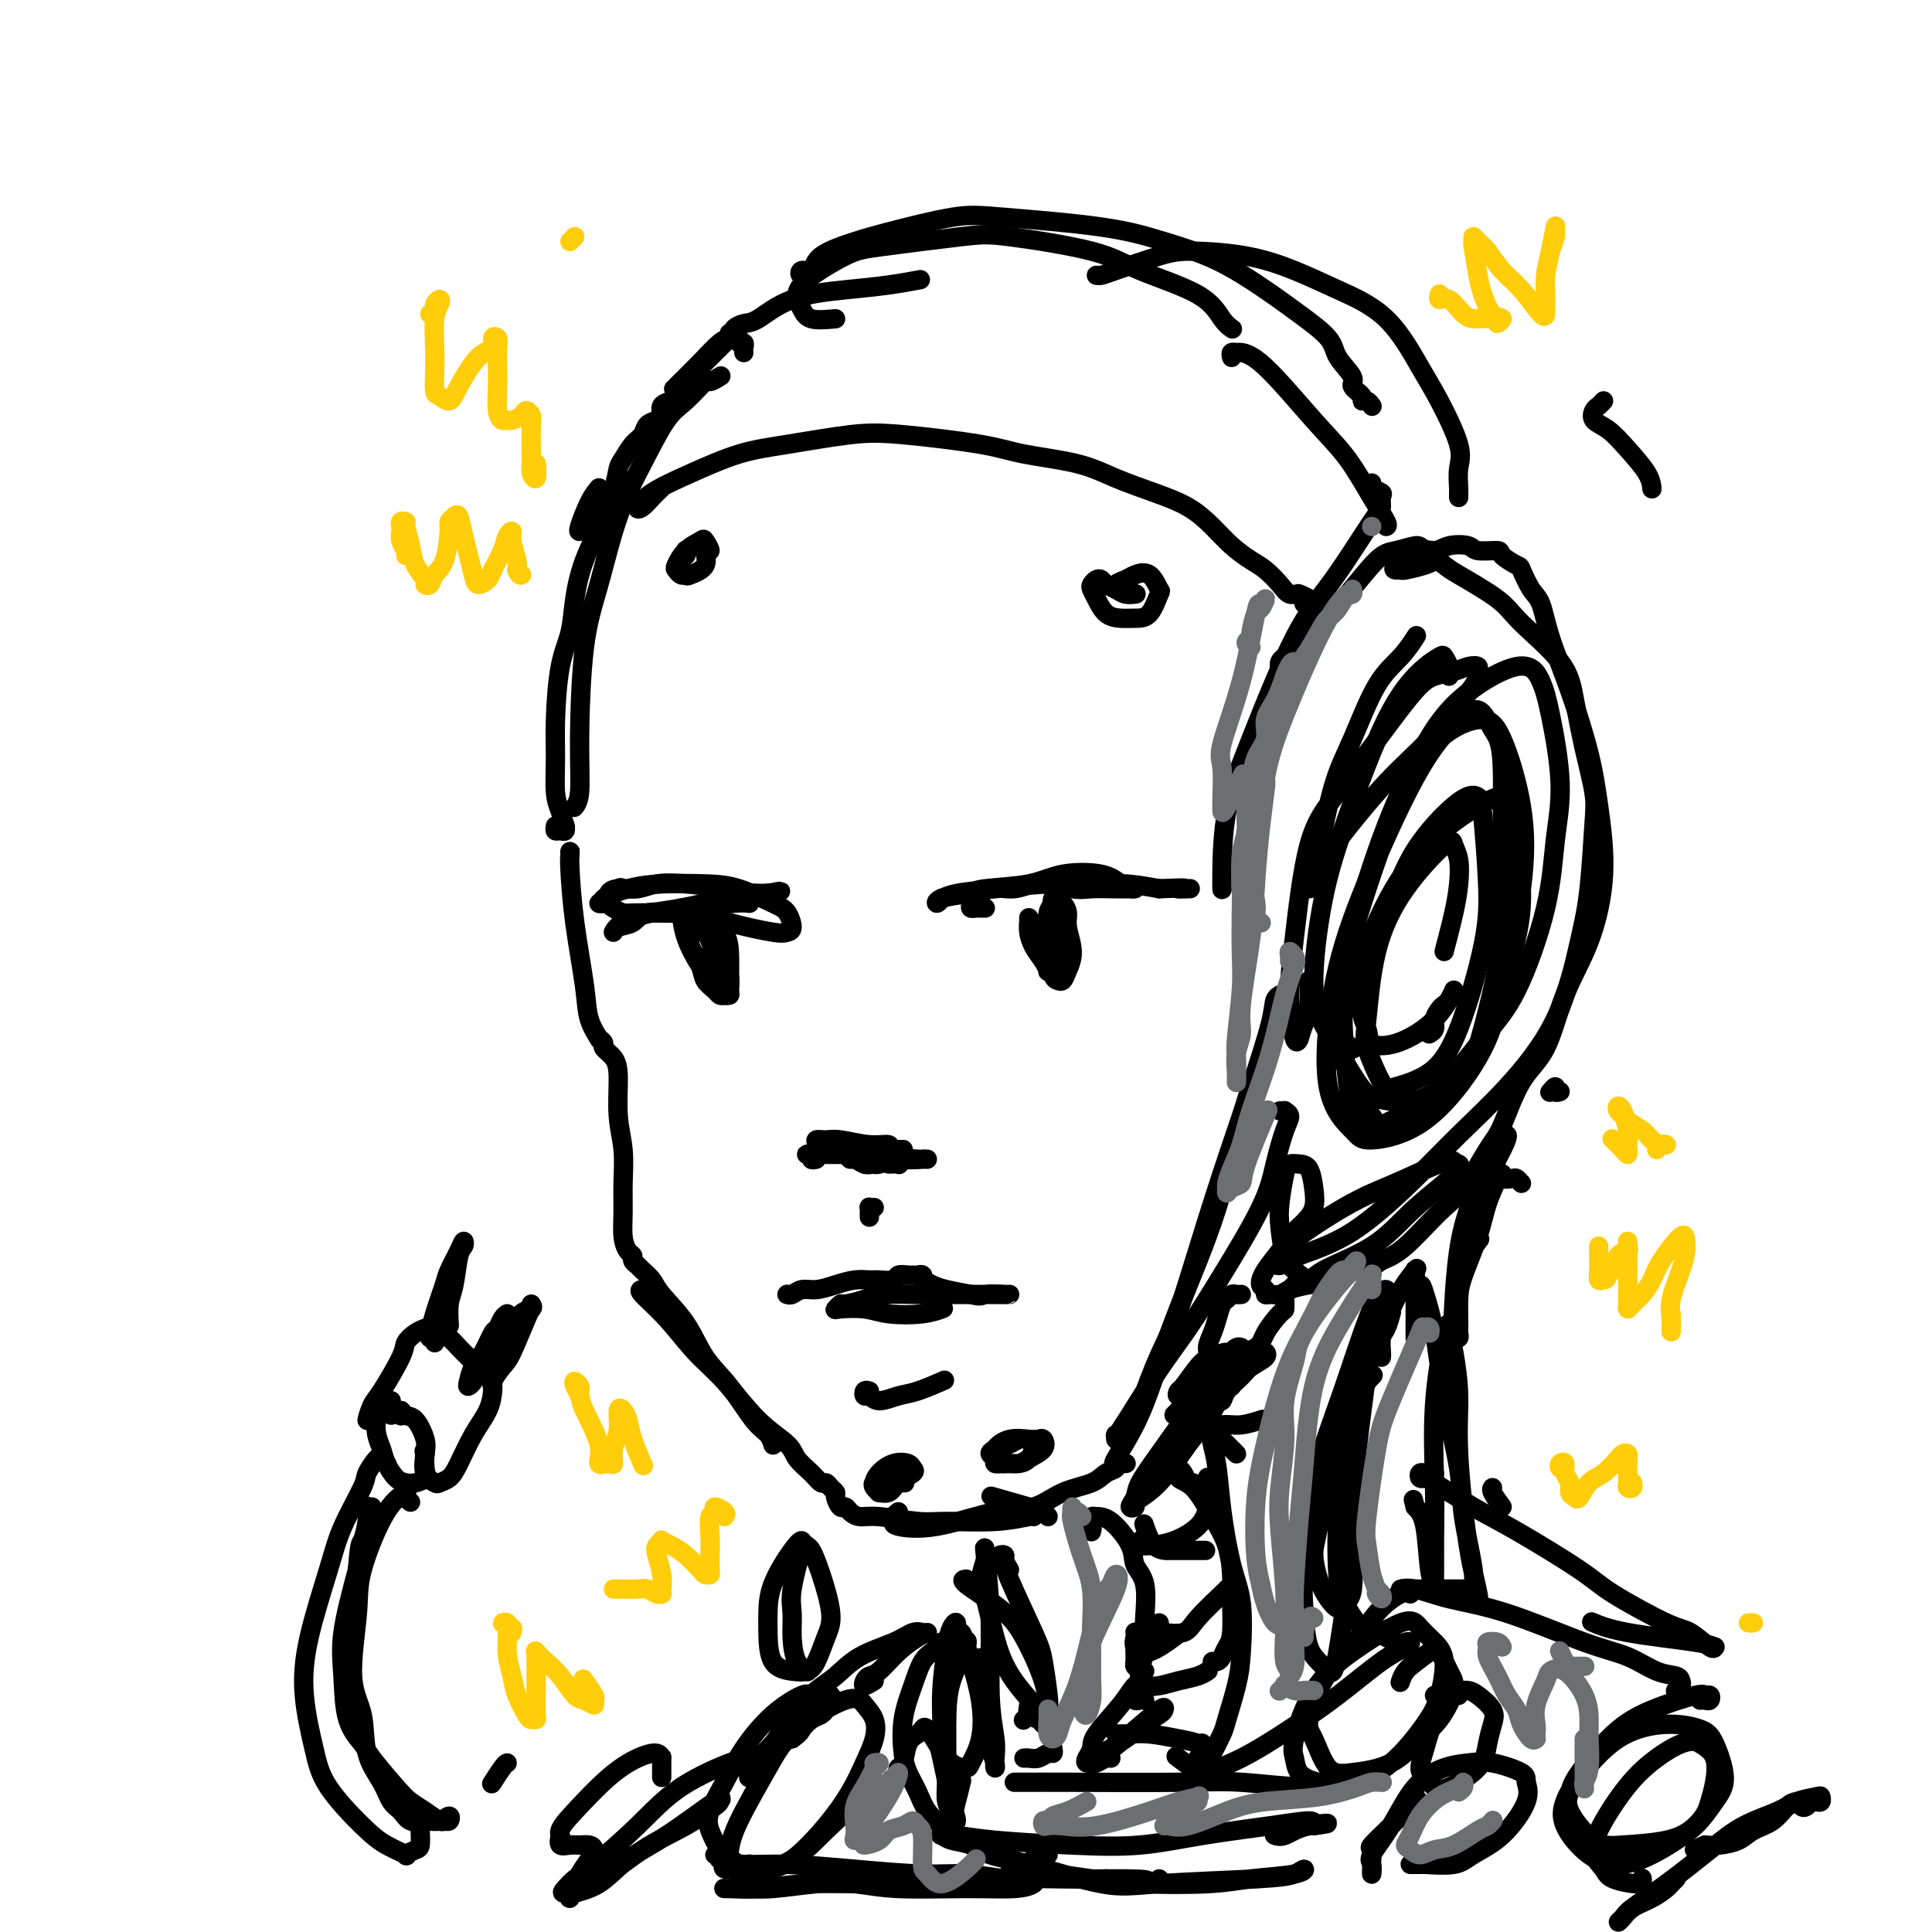 <svg viewBox='0 0 400 400' version='1.1' xmlns='http://www.w3.org/2000/svg' xmlns:xlink='http://www.w3.org/1999/xlink'><g fill='none' stroke='#000000' stroke-width='4' stroke-linecap='round' stroke-linejoin='round'><path d='M124,101c-0.619,0.732 -1.238,1.464 -2,3c-0.762,1.536 -1.667,3.875 -2,5c-0.333,1.125 -0.095,1.036 0,1c0.095,-0.036 0.048,-0.018 0,0'/><path d='M119,167c-0.117,0.139 -0.233,0.278 0,0c0.233,-0.278 0.816,-0.972 1,-3c0.184,-2.028 -0.031,-5.388 0,-11c0.031,-5.612 0.308,-13.475 1,-19c0.692,-5.525 1.801,-8.713 3,-13c1.199,-4.287 2.490,-9.672 4,-14c1.510,-4.328 3.240,-7.600 5,-11c1.760,-3.400 3.551,-6.929 5,-9c1.449,-2.071 2.557,-2.685 4,-4c1.443,-1.315 3.222,-3.332 4,-4c0.778,-0.668 0.556,0.012 1,0c0.444,-0.012 1.556,-0.718 2,-1c0.444,-0.282 0.222,-0.141 0,0'/><path d='M154,73c-0.033,-0.301 -0.065,-0.602 0,-1c0.065,-0.398 0.228,-0.894 0,-1c-0.228,-0.106 -0.847,0.179 -1,0c-0.153,-0.179 0.161,-0.822 0,-1c-0.161,-0.178 -0.797,0.110 -1,0c-0.203,-0.110 0.026,-0.617 0,-1c-0.026,-0.383 -0.306,-0.642 0,-1c0.306,-0.358 1.199,-0.817 2,-1c0.801,-0.183 1.512,-0.091 3,-1c1.488,-0.909 3.755,-2.818 7,-4c3.245,-1.182 7.468,-1.636 11,-2c3.532,-0.364 6.374,-0.636 9,-1c2.626,-0.364 5.036,-0.818 6,-1c0.964,-0.182 0.482,-0.091 0,0'/><path d='M173,66c-1.917,0.170 -3.834,0.340 -5,0c-1.166,-0.340 -1.583,-1.191 -2,-2c-0.417,-0.809 -0.836,-1.578 -1,-2c-0.164,-0.422 -0.074,-0.498 0,-1c0.074,-0.502 0.132,-1.429 2,-3c1.868,-1.571 5.545,-3.786 8,-5c2.455,-1.214 3.689,-1.428 8,-2c4.311,-0.572 11.700,-1.502 16,-2c4.300,-0.498 5.512,-0.565 10,0c4.488,0.565 12.254,1.763 17,3c4.746,1.237 6.473,2.514 10,4c3.527,1.486 8.852,3.182 12,5c3.148,1.818 4.117,3.759 5,5c0.883,1.241 1.681,1.783 2,2c0.319,0.217 0.160,0.108 0,0'/><path d='M255,74c-0.105,-0.427 -0.210,-0.853 0,-1c0.210,-0.147 0.736,-0.013 1,0c0.264,0.013 0.265,-0.094 1,0c0.735,0.094 2.205,0.389 5,3c2.795,2.611 6.917,7.537 10,11c3.083,3.463 5.127,5.464 7,8c1.873,2.536 3.574,5.608 5,8c1.426,2.392 2.576,4.106 3,5c0.424,0.894 0.121,0.970 0,1c-0.121,0.030 -0.061,0.015 0,0'/><path d='M284,100c-0.227,0.324 -0.454,0.648 0,1c0.454,0.352 1.590,0.731 2,1c0.410,0.269 0.095,0.428 0,1c-0.095,0.572 0.030,1.558 0,2c-0.030,0.442 -0.214,0.341 -2,3c-1.786,2.659 -5.172,8.077 -8,12c-2.828,3.923 -5.098,6.351 -8,12c-2.902,5.649 -6.438,14.519 -9,21c-2.562,6.481 -4.151,10.572 -5,15c-0.849,4.428 -0.959,9.192 -1,12c-0.041,2.808 -0.012,3.659 0,4c0.012,0.341 0.006,0.170 0,0'/><path d='M118,177c-0.004,-0.509 -0.008,-1.019 0,-1c0.008,0.019 0.028,0.566 0,1c-0.028,0.434 -0.105,0.754 0,3c0.105,2.246 0.393,6.417 1,11c0.607,4.583 1.534,9.579 2,13c0.466,3.421 0.472,5.267 1,7c0.528,1.733 1.580,3.352 2,4c0.420,0.648 0.210,0.324 0,0'/><path d='M124,215c0.475,0.352 0.949,0.704 1,1c0.051,0.296 -0.322,0.537 0,1c0.322,0.463 1.340,1.147 2,2c0.660,0.853 0.962,1.875 1,4c0.038,2.125 -0.187,5.352 0,8c0.187,2.648 0.785,4.716 1,7c0.215,2.284 0.048,4.783 0,7c-0.048,2.217 0.025,4.152 0,6c-0.025,1.848 -0.147,3.609 0,5c0.147,1.391 0.563,2.414 1,3c0.437,0.586 0.894,0.737 1,1c0.106,0.263 -0.140,0.638 0,1c0.140,0.362 0.666,0.713 1,1c0.334,0.287 0.475,0.512 1,1c0.525,0.488 1.433,1.239 2,2c0.567,0.761 0.791,1.530 2,3c1.209,1.470 3.402,3.639 5,6c1.598,2.361 2.600,4.913 4,7c1.400,2.087 3.198,3.708 5,6c1.802,2.292 3.607,5.253 5,7c1.393,1.747 2.375,2.278 3,3c0.625,0.722 0.893,1.635 1,2c0.107,0.365 0.054,0.183 0,0'/><path d='M133,267c-0.421,0.035 -0.842,0.070 0,1c0.842,0.930 2.947,2.756 5,5c2.053,2.244 4.054,4.908 6,7c1.946,2.092 3.837,3.613 6,6c2.163,2.387 4.597,5.638 7,8c2.403,2.362 4.777,3.833 6,5c1.223,1.167 1.297,2.028 2,3c0.703,0.972 2.035,2.053 3,3c0.965,0.947 1.564,1.758 2,2c0.436,0.242 0.708,-0.085 1,0c0.292,0.085 0.603,0.582 1,1c0.397,0.418 0.879,0.756 1,1c0.121,0.244 -0.120,0.395 0,1c0.120,0.605 0.600,1.664 1,2c0.400,0.336 0.718,-0.050 1,0c0.282,0.050 0.527,0.535 1,1c0.473,0.465 1.173,0.910 2,1c0.827,0.090 1.780,-0.176 4,0c2.220,0.176 5.705,0.793 8,1c2.295,0.207 3.399,0.003 6,0c2.601,-0.003 6.697,0.195 10,0c3.303,-0.195 5.812,-0.783 7,-1c1.188,-0.217 1.054,-0.062 1,0c-0.054,0.062 -0.027,0.031 0,0'/><path d='M217,314c-0.292,-0.369 -0.583,-0.738 -1,-1c-0.417,-0.262 -0.958,-0.417 -3,-1c-2.042,-0.583 -5.583,-1.595 -7,-2c-1.417,-0.405 -0.708,-0.202 0,0'/><path d='M186,313c-0.435,0.333 -0.870,0.667 -1,1c-0.130,0.333 0.046,0.666 0,1c-0.046,0.334 -0.314,0.668 1,1c1.314,0.332 4.211,0.661 8,0c3.789,-0.661 8.471,-2.314 12,-3c3.529,-0.686 5.906,-0.407 8,-1c2.094,-0.593 3.905,-2.057 6,-3c2.095,-0.943 4.473,-1.363 6,-2c1.527,-0.637 2.202,-1.491 3,-2c0.798,-0.509 1.717,-0.672 2,-1c0.283,-0.328 -0.071,-0.820 0,-1c0.071,-0.180 0.566,-0.049 1,0c0.434,0.049 0.807,0.014 1,0c0.193,-0.014 0.207,-0.009 0,0c-0.207,0.009 -0.636,0.021 -1,0c-0.364,-0.021 -0.664,-0.073 -1,0c-0.336,0.073 -0.710,0.273 0,-1c0.710,-1.273 2.503,-4.018 4,-7c1.497,-2.982 2.698,-6.200 4,-10c1.302,-3.800 2.705,-8.181 5,-14c2.295,-5.819 5.481,-13.076 8,-21c2.519,-7.924 4.370,-16.514 6,-22c1.630,-5.486 3.039,-7.867 4,-11c0.961,-3.133 1.476,-7.016 2,-9c0.524,-1.984 1.058,-2.068 1,-2c-0.058,0.068 -0.708,0.287 -1,1c-0.292,0.713 -0.226,1.918 -1,5c-0.774,3.082 -2.387,8.041 -4,13'/><path d='M259,225c-1.820,5.720 -3.869,11.521 -6,18c-2.131,6.479 -4.343,13.637 -6,19c-1.657,5.363 -2.760,8.931 -4,12c-1.240,3.069 -2.619,5.640 -4,9c-1.381,3.360 -2.764,7.508 -4,10c-1.236,2.492 -2.325,3.328 -3,4c-0.675,0.672 -0.938,1.181 -1,1c-0.062,-0.181 0.076,-1.051 0,-1c-0.076,0.051 -0.364,1.023 1,-1c1.364,-2.023 4.382,-7.042 7,-11c2.618,-3.958 4.837,-6.856 7,-10c2.163,-3.144 4.269,-6.534 7,-11c2.731,-4.466 6.087,-10.010 8,-14c1.913,-3.990 2.384,-6.428 3,-9c0.616,-2.572 1.377,-5.278 2,-7c0.623,-1.722 1.109,-2.462 1,-3c-0.109,-0.538 -0.813,-0.876 -1,-1c-0.187,-0.124 0.142,-0.033 0,0c-0.142,0.033 -0.755,0.010 -1,0c-0.245,-0.010 -0.123,-0.005 0,0'/><path d='M129,184c-0.267,-0.197 -0.534,-0.395 -1,0c-0.466,0.395 -1.130,1.381 -2,2c-0.870,0.619 -1.945,0.870 -2,1c-0.055,0.130 0.910,0.140 1,0c0.090,-0.140 -0.695,-0.429 0,-1c0.695,-0.571 2.872,-1.425 5,-2c2.128,-0.575 4.209,-0.871 7,-1c2.791,-0.129 6.293,-0.091 9,0c2.707,0.091 4.617,0.234 7,1c2.383,0.766 5.237,2.154 7,3c1.763,0.846 2.434,1.149 3,2c0.566,0.851 1.025,2.248 1,3c-0.025,0.752 -0.534,0.857 -1,1c-0.466,0.143 -0.887,0.324 -3,0c-2.113,-0.324 -5.916,-1.152 -9,-2c-3.084,-0.848 -5.449,-1.717 -7,-2c-1.551,-0.283 -2.287,0.021 -4,0c-1.713,-0.021 -4.404,-0.365 -6,0c-1.596,0.365 -2.097,1.439 -3,2c-0.903,0.561 -2.207,0.607 -3,1c-0.793,0.393 -1.075,1.132 -1,1c0.075,-0.132 0.508,-1.135 2,-2c1.492,-0.865 4.045,-1.591 6,-2c1.955,-0.409 3.313,-0.502 6,-1c2.687,-0.498 6.703,-1.401 9,-2c2.297,-0.599 2.873,-0.892 4,-1c1.127,-0.108 2.803,-0.029 4,0c1.197,0.029 1.913,0.008 2,0c0.087,-0.008 -0.457,-0.004 -1,0'/><path d='M159,185c4.947,-1.037 1.815,-0.130 -1,0c-2.815,0.130 -5.314,-0.516 -8,-1c-2.686,-0.484 -5.561,-0.807 -8,-1c-2.439,-0.193 -4.444,-0.255 -6,0c-1.556,0.255 -2.663,0.828 -4,1c-1.337,0.172 -2.902,-0.055 -4,0c-1.098,0.055 -1.727,0.393 -2,1c-0.273,0.607 -0.189,1.484 0,2c0.189,0.516 0.484,0.671 1,1c0.516,0.329 1.254,0.830 2,1c0.746,0.170 1.500,0.007 4,0c2.500,-0.007 6.747,0.142 9,0c2.253,-0.142 2.511,-0.574 4,-1c1.489,-0.426 4.209,-0.845 6,-1c1.791,-0.155 2.655,-0.044 3,0c0.345,0.044 0.173,0.022 0,0'/><path d='M148,195c-0.334,-0.308 -0.667,-0.616 -1,-1c-0.333,-0.384 -0.665,-0.845 -1,-1c-0.335,-0.155 -0.671,-0.005 -1,0c-0.329,0.005 -0.650,-0.137 -1,0c-0.350,0.137 -0.728,0.551 -1,1c-0.272,0.449 -0.438,0.933 0,2c0.438,1.067 1.480,2.717 2,4c0.520,1.283 0.519,2.198 1,3c0.481,0.802 1.443,1.493 2,2c0.557,0.507 0.710,0.832 1,1c0.290,0.168 0.717,0.178 1,0c0.283,-0.178 0.420,-0.545 0,-2c-0.420,-1.455 -1.398,-3.998 -2,-6c-0.602,-2.002 -0.827,-3.465 -2,-5c-1.173,-1.535 -3.294,-3.144 -4,-4c-0.706,-0.856 0.002,-0.960 0,-1c-0.002,-0.040 -0.713,-0.015 -1,0c-0.287,0.015 -0.151,0.022 0,1c0.151,0.978 0.317,2.927 1,5c0.683,2.073 1.882,4.269 3,6c1.118,1.731 2.156,2.999 3,4c0.844,1.001 1.495,1.737 2,2c0.505,0.263 0.865,0.053 1,0c0.135,-0.053 0.044,0.051 0,0c-0.044,-0.051 -0.040,-0.256 0,-2c0.040,-1.744 0.115,-5.028 0,-7c-0.115,-1.972 -0.420,-2.633 -1,-4c-0.580,-1.367 -1.434,-3.438 -2,-4c-0.566,-0.562 -0.845,0.387 -1,1c-0.155,0.613 -0.187,0.889 0,2c0.187,1.111 0.594,3.055 1,5'/><path d='M148,197c0.182,2.050 0.637,3.175 1,4c0.363,0.825 0.634,1.350 1,2c0.366,0.650 0.826,1.424 1,2c0.174,0.576 0.060,0.953 0,1c-0.060,0.047 -0.068,-0.235 0,-1c0.068,-0.765 0.211,-2.014 0,-3c-0.211,-0.986 -0.774,-1.710 -1,-2c-0.226,-0.290 -0.113,-0.145 0,0'/><path d='M204,188c-0.340,0.006 -0.680,0.011 -1,0c-0.320,-0.011 -0.620,-0.039 -1,0c-0.380,0.039 -0.841,0.146 -1,0c-0.159,-0.146 -0.017,-0.546 0,-1c0.017,-0.454 -0.092,-0.964 0,-1c0.092,-0.036 0.384,0.400 1,0c0.616,-0.400 1.555,-1.638 3,-2c1.445,-0.362 3.394,0.152 5,0c1.606,-0.152 2.867,-0.969 5,-1c2.133,-0.031 5.136,0.724 7,1c1.864,0.276 2.588,0.075 4,0c1.412,-0.075 3.511,-0.022 5,0c1.489,0.022 2.366,0.013 3,0c0.634,-0.013 1.024,-0.030 1,0c-0.024,0.030 -0.462,0.106 -1,0c-0.538,-0.106 -1.177,-0.393 -2,-1c-0.823,-0.607 -1.831,-1.533 -4,-2c-2.169,-0.467 -5.499,-0.477 -8,0c-2.501,0.477 -4.174,1.439 -7,2c-2.826,0.561 -6.806,0.721 -9,1c-2.194,0.279 -2.604,0.678 -4,1c-1.396,0.322 -3.780,0.567 -5,1c-1.220,0.433 -1.276,1.056 -1,1c0.276,-0.056 0.885,-0.789 1,-1c0.115,-0.211 -0.264,0.101 0,0c0.264,-0.101 1.170,-0.616 3,-1c1.830,-0.384 4.584,-0.636 8,-1c3.416,-0.364 7.493,-0.840 11,-1c3.507,-0.160 6.444,-0.005 9,0c2.556,0.005 4.730,-0.142 7,0c2.270,0.142 4.635,0.571 7,1'/><path d='M240,184c7.750,-0.310 4.625,-0.083 4,0c-0.625,0.083 1.250,0.024 2,0c0.750,-0.024 0.375,-0.012 0,0'/><path d='M214,192c-0.423,0.084 -0.845,0.169 -1,0c-0.155,-0.169 -0.042,-0.590 0,-1c0.042,-0.410 0.013,-0.809 0,-1c-0.013,-0.191 -0.011,-0.175 0,0c0.011,0.175 0.031,0.510 0,1c-0.031,0.490 -0.115,1.137 0,2c0.115,0.863 0.427,1.944 1,3c0.573,1.056 1.406,2.089 2,3c0.594,0.911 0.949,1.700 1,2c0.051,0.300 -0.200,0.110 0,0c0.200,-0.110 0.852,-0.139 1,-1c0.148,-0.861 -0.208,-2.554 0,-4c0.208,-1.446 0.980,-2.646 1,-4c0.020,-1.354 -0.712,-2.863 -1,-4c-0.288,-1.137 -0.130,-1.901 0,-2c0.130,-0.099 0.234,0.467 0,1c-0.234,0.533 -0.806,1.032 -1,2c-0.194,0.968 -0.010,2.404 0,4c0.010,1.596 -0.152,3.351 0,5c0.152,1.649 0.620,3.191 1,4c0.380,0.809 0.672,0.884 1,1c0.328,0.116 0.691,0.274 1,0c0.309,-0.274 0.563,-0.981 1,-2c0.437,-1.019 1.056,-2.351 1,-4c-0.056,-1.649 -0.788,-3.614 -1,-5c-0.212,-1.386 0.097,-2.192 0,-3c-0.097,-0.808 -0.601,-1.617 -1,-2c-0.399,-0.383 -0.695,-0.340 -1,0c-0.305,0.340 -0.621,0.976 -1,2c-0.379,1.024 -0.823,2.435 -1,4c-0.177,1.565 -0.089,3.282 0,5'/><path d='M217,198c-0.127,2.039 0.554,1.636 1,2c0.446,0.364 0.656,1.493 1,2c0.344,0.507 0.820,0.391 1,0c0.180,-0.391 0.063,-1.056 0,-2c-0.063,-0.944 -0.072,-2.165 0,-3c0.072,-0.835 0.225,-1.282 0,-2c-0.225,-0.718 -0.827,-1.707 -1,-2c-0.173,-0.293 0.082,0.110 0,0c-0.082,-0.110 -0.503,-0.733 -1,0c-0.497,0.733 -1.072,2.823 -1,4c0.072,1.177 0.791,1.441 1,2c0.209,0.559 -0.090,1.414 0,2c0.090,0.586 0.570,0.904 1,1c0.430,0.096 0.810,-0.029 1,0c0.190,0.029 0.191,0.214 0,0c-0.191,-0.214 -0.573,-0.826 -1,-2c-0.427,-1.174 -0.899,-2.910 -1,-4c-0.101,-1.090 0.169,-1.534 0,-2c-0.169,-0.466 -0.777,-0.955 -1,-1c-0.223,-0.045 -0.060,0.352 0,1c0.060,0.648 0.016,1.545 0,2c-0.016,0.455 -0.004,0.469 0,1c0.004,0.531 0.001,1.580 0,2c-0.001,0.420 -0.001,0.210 0,0'/><path d='M169,240c-0.460,0.114 -0.920,0.228 -1,0c-0.080,-0.228 0.221,-0.797 0,-1c-0.221,-0.203 -0.965,-0.040 -1,0c-0.035,0.040 0.637,-0.042 1,0c0.363,0.042 0.415,0.207 1,0c0.585,-0.207 1.702,-0.788 3,-1c1.298,-0.212 2.775,-0.057 4,0c1.225,0.057 2.197,0.015 3,0c0.803,-0.015 1.438,-0.004 2,0c0.562,0.004 1.052,0.000 1,0c-0.052,-0.000 -0.644,0.003 -1,0c-0.356,-0.003 -0.474,-0.011 -1,0c-0.526,0.011 -1.459,0.040 -2,0c-0.541,-0.040 -0.689,-0.151 -1,0c-0.311,0.151 -0.784,0.562 -1,1c-0.216,0.438 -0.173,0.902 0,1c0.173,0.098 0.477,-0.170 1,0c0.523,0.170 1.264,0.777 2,1c0.736,0.223 1.467,0.060 2,0c0.533,-0.060 0.866,-0.017 1,0c0.134,0.017 0.067,0.009 0,0'/><path d='M184,241c0.844,-0.030 1.688,-0.061 2,0c0.312,0.061 0.091,0.213 0,0c-0.091,-0.213 -0.051,-0.790 0,-1c0.051,-0.210 0.112,-0.052 0,0c-0.112,0.052 -0.399,-0.000 -1,0c-0.601,0.000 -1.517,0.053 -2,0c-0.483,-0.053 -0.532,-0.211 -1,0c-0.468,0.211 -1.354,0.789 -2,1c-0.646,0.211 -1.052,0.053 -1,0c0.052,-0.053 0.560,-0.000 1,0c0.440,0.000 0.810,-0.053 1,0c0.190,0.053 0.200,0.210 1,0c0.800,-0.210 2.392,-0.788 4,-1c1.608,-0.212 3.234,-0.057 4,0c0.766,0.057 0.672,0.016 1,0c0.328,-0.016 1.077,-0.008 1,0c-0.077,0.008 -0.979,0.017 -1,0c-0.021,-0.017 0.840,-0.061 0,0c-0.840,0.061 -3.379,0.225 -5,0c-1.621,-0.225 -2.324,-0.841 -4,-1c-1.676,-0.159 -4.327,0.140 -6,0c-1.673,-0.140 -2.369,-0.717 -3,-1c-0.631,-0.283 -1.197,-0.272 -2,0c-0.803,0.272 -1.844,0.805 -2,1c-0.156,0.195 0.573,0.052 1,0c0.427,-0.052 0.551,-0.013 1,0c0.449,0.013 1.223,0.001 2,0c0.777,-0.001 1.559,0.010 3,0c1.441,-0.010 3.542,-0.041 5,0c1.458,0.041 2.274,0.155 3,0c0.726,-0.155 1.363,-0.577 2,-1'/><path d='M186,238c2.422,-0.090 -0.022,0.186 -1,0c-0.978,-0.186 -0.490,-0.835 -1,-1c-0.510,-0.165 -2.016,0.155 -4,0c-1.984,-0.155 -4.444,-0.785 -6,-1c-1.556,-0.215 -2.207,-0.015 -3,0c-0.793,0.015 -1.729,-0.153 -2,0c-0.271,0.153 0.123,0.629 1,1c0.877,0.371 2.236,0.638 3,1c0.764,0.362 0.933,0.818 1,1c0.067,0.182 0.034,0.091 0,0'/><path d='M181,250c-0.423,0.022 -0.845,0.045 -1,0c-0.155,-0.045 -0.041,-0.156 0,0c0.041,0.156 0.011,0.581 0,1c-0.011,0.419 -0.003,0.834 0,1c0.003,0.166 0.002,0.083 0,0'/><path d='M164,268c-0.428,-0.002 -0.855,-0.005 -1,0c-0.145,0.005 -0.006,0.016 0,0c0.006,-0.016 -0.120,-0.060 0,0c0.120,0.060 0.486,0.222 1,0c0.514,-0.222 1.177,-0.830 2,-1c0.823,-0.170 1.805,0.098 3,0c1.195,-0.098 2.604,-0.561 4,-1c1.396,-0.439 2.779,-0.853 4,-1c1.221,-0.147 2.281,-0.025 3,0c0.719,0.025 1.096,-0.046 2,0c0.904,0.046 2.336,0.209 3,0c0.664,-0.209 0.560,-0.789 1,-1c0.440,-0.211 1.425,-0.053 2,0c0.575,0.053 0.741,-0.001 1,0c0.259,0.001 0.611,0.056 1,0c0.389,-0.056 0.816,-0.222 1,0c0.184,0.222 0.127,0.833 0,1c-0.127,0.167 -0.323,-0.110 0,0c0.323,0.110 1.164,0.607 2,1c0.836,0.393 1.667,0.684 3,1c1.333,0.316 3.166,0.658 5,1'/><path d='M201,268c2.443,0.619 2.051,0.166 3,0c0.949,-0.166 3.241,-0.044 4,0c0.759,0.044 -0.013,0.012 0,0c0.013,-0.012 0.811,-0.003 1,0c0.189,0.003 -0.231,0.001 -1,0c-0.769,-0.001 -1.886,-0.001 -3,0c-1.114,0.001 -2.225,0.003 -4,0c-1.775,-0.003 -4.213,-0.011 -6,0c-1.787,0.011 -2.923,0.040 -5,0c-2.077,-0.040 -5.096,-0.151 -7,0c-1.904,0.151 -2.693,0.562 -4,1c-1.307,0.438 -3.134,0.901 -4,1c-0.866,0.099 -0.773,-0.166 -1,0c-0.227,0.166 -0.774,0.763 -1,1c-0.226,0.237 -0.130,0.112 1,0c1.130,-0.112 3.295,-0.212 5,0c1.705,0.212 2.952,0.737 5,1c2.048,0.263 4.898,0.263 7,0c2.102,-0.263 3.458,-0.789 4,-1c0.542,-0.211 0.271,-0.105 0,0'/><path d='M180,288c-0.401,-0.123 -0.803,-0.247 -1,0c-0.197,0.247 -0.190,0.863 0,1c0.190,0.137 0.563,-0.205 1,0c0.437,0.205 0.938,0.958 2,1c1.063,0.042 2.687,-0.628 4,-1c1.313,-0.372 2.315,-0.446 4,-1c1.685,-0.554 4.053,-1.587 5,-2c0.947,-0.413 0.474,-0.207 0,0'/><path d='M183,306c-0.451,-0.119 -0.901,-0.238 -1,0c-0.099,0.238 0.154,0.834 0,1c-0.154,0.166 -0.714,-0.098 -1,0c-0.286,0.098 -0.296,0.556 0,1c0.296,0.444 0.900,0.872 1,1c0.100,0.128 -0.302,-0.046 0,0c0.302,0.046 1.309,0.310 2,0c0.691,-0.310 1.066,-1.195 2,-2c0.934,-0.805 2.426,-1.531 3,-2c0.574,-0.469 0.230,-0.682 0,-1c-0.230,-0.318 -0.346,-0.740 -1,-1c-0.654,-0.260 -1.845,-0.357 -3,0c-1.155,0.357 -2.274,1.167 -3,2c-0.726,0.833 -1.059,1.687 -1,2c0.059,0.313 0.511,0.084 1,0c0.489,-0.084 1.016,-0.023 2,0c0.984,0.023 2.424,0.006 3,0c0.576,-0.006 0.288,-0.003 0,0'/><path d='M216,298c-0.242,-0.009 -0.484,-0.017 -1,0c-0.516,0.017 -1.307,0.060 -2,0c-0.693,-0.060 -1.287,-0.223 -2,0c-0.713,0.223 -1.546,0.833 -2,1c-0.454,0.167 -0.529,-0.109 -1,0c-0.471,0.109 -1.337,0.603 -2,1c-0.663,0.397 -1.124,0.695 -1,1c0.124,0.305 0.833,0.615 1,1c0.167,0.385 -0.207,0.844 0,1c0.207,0.156 0.995,0.010 2,0c1.005,-0.010 2.228,0.116 3,0c0.772,-0.116 1.092,-0.476 2,-1c0.908,-0.524 2.403,-1.214 3,-2c0.597,-0.786 0.296,-1.669 0,-2c-0.296,-0.331 -0.588,-0.110 -1,0c-0.412,0.110 -0.945,0.110 -2,0c-1.055,-0.110 -2.630,-0.331 -4,0c-1.370,0.331 -2.533,1.214 -3,2c-0.467,0.786 -0.238,1.477 0,2c0.238,0.523 0.484,0.879 1,1c0.516,0.121 1.301,0.008 2,0c0.699,-0.008 1.311,0.091 2,0c0.689,-0.091 1.455,-0.371 2,-1c0.545,-0.629 0.870,-1.608 1,-2c0.130,-0.392 0.065,-0.196 0,0'/><path d='M300,140c0.104,-0.631 0.208,-1.262 0,-2c-0.208,-0.738 -0.729,-1.582 -1,-2c-0.271,-0.418 -0.292,-0.408 -1,0c-0.708,0.408 -2.104,1.216 -4,3c-1.896,1.784 -4.292,4.544 -7,10c-2.708,5.456 -5.728,13.609 -8,20c-2.272,6.391 -3.794,11.022 -5,17c-1.206,5.978 -2.094,13.304 -2,18c0.094,4.696 1.171,6.763 3,10c1.829,3.237 4.410,7.645 6,10c1.590,2.355 2.191,2.657 3,3c0.809,0.343 1.828,0.727 4,1c2.172,0.273 5.499,0.437 9,-2c3.501,-2.437 7.178,-7.473 10,-11c2.822,-3.527 4.788,-5.545 7,-10c2.212,-4.455 4.668,-11.348 6,-17c1.332,-5.652 1.539,-10.063 2,-14c0.461,-3.937 1.174,-7.401 1,-12c-0.174,-4.599 -1.237,-10.333 -2,-14c-0.763,-3.667 -1.226,-5.268 -2,-7c-0.774,-1.732 -1.860,-3.596 -5,-3c-3.140,0.596 -8.334,3.652 -12,7c-3.666,3.348 -5.803,6.988 -8,11c-2.197,4.012 -4.455,8.397 -7,15c-2.545,6.603 -5.378,15.423 -7,22c-1.622,6.577 -2.032,10.910 -2,16c0.032,5.090 0.506,10.936 1,15c0.494,4.064 1.009,6.347 2,8c0.991,1.653 2.459,2.676 4,3c1.541,0.324 3.155,-0.050 6,-2c2.845,-1.950 6.923,-5.475 11,-9'/><path d='M302,224c2.590,-2.911 3.564,-5.687 5,-11c1.436,-5.313 3.333,-13.163 4,-19c0.667,-5.837 0.102,-9.660 0,-16c-0.102,-6.340 0.257,-15.198 0,-20c-0.257,-4.802 -1.131,-5.549 -2,-7c-0.869,-1.451 -1.734,-3.608 -3,-4c-1.266,-0.392 -2.932,0.980 -5,3c-2.068,2.020 -4.537,4.687 -8,11c-3.463,6.313 -7.920,16.271 -11,24c-3.080,7.729 -4.784,13.229 -6,20c-1.216,6.771 -1.946,14.812 -1,20c0.946,5.188 3.567,7.524 5,9c1.433,1.476 1.676,2.093 4,2c2.324,-0.093 6.727,-0.894 11,-4c4.273,-3.106 8.415,-8.515 11,-13c2.585,-4.485 3.613,-8.045 5,-14c1.387,-5.955 3.133,-14.305 4,-21c0.867,-6.695 0.855,-11.736 0,-17c-0.855,-5.264 -2.553,-10.750 -4,-14c-1.447,-3.250 -2.643,-4.262 -5,-4c-2.357,0.262 -5.875,1.798 -9,5c-3.125,3.202 -5.859,8.069 -9,16c-3.141,7.931 -6.690,18.926 -9,27c-2.310,8.074 -3.379,13.229 -2,19c1.379,5.771 5.208,12.160 7,15c1.792,2.840 1.547,2.130 4,1c2.453,-1.130 7.605,-2.681 11,-5c3.395,-2.319 5.034,-5.405 7,-10c1.966,-4.595 4.260,-10.699 6,-16c1.740,-5.301 2.926,-9.800 3,-15c0.074,-5.200 -0.963,-11.100 -2,-17'/><path d='M313,169c-0.540,-3.760 -0.889,-4.658 -3,-4c-2.111,0.658 -5.984,2.874 -10,6c-4.016,3.126 -8.176,7.163 -12,14c-3.824,6.837 -7.312,16.473 -9,22c-1.688,5.527 -1.576,6.945 -1,8c0.576,1.055 1.617,1.745 2,2c0.383,0.255 0.110,0.073 0,0c-0.110,-0.073 -0.055,-0.036 0,0'/><path d='M271,203c0.081,2.291 0.163,4.583 0,6c-0.163,1.417 -0.570,1.961 -1,3c-0.430,1.039 -0.884,2.573 -1,3c-0.116,0.427 0.106,-0.253 0,0c-0.106,0.253 -0.539,1.438 -1,0c-0.461,-1.438 -0.951,-5.501 -1,-9c-0.049,-3.499 0.342,-6.436 1,-12c0.658,-5.564 1.582,-13.757 3,-19c1.418,-5.243 3.331,-7.537 6,-11c2.669,-3.463 6.094,-8.094 9,-12c2.906,-3.906 5.294,-7.086 7,-9c1.706,-1.914 2.729,-2.562 4,-3c1.271,-0.438 2.789,-0.665 4,-1c1.211,-0.335 2.115,-0.776 3,-1c0.885,-0.224 1.751,-0.230 2,0c0.249,0.230 -0.118,0.697 0,1c0.118,0.303 0.719,0.444 -1,3c-1.719,2.556 -5.760,7.529 -9,11c-3.240,3.471 -5.678,5.442 -9,9c-3.322,3.558 -7.528,8.704 -10,12c-2.472,3.296 -3.211,4.743 -4,6c-0.789,1.257 -1.629,2.323 -2,3c-0.371,0.677 -0.274,0.963 0,1c0.274,0.037 0.725,-0.177 1,-1c0.275,-0.823 0.373,-2.256 1,-6c0.627,-3.744 1.783,-9.799 3,-14c1.217,-4.201 2.495,-6.548 4,-10c1.505,-3.452 3.239,-8.008 5,-11c1.761,-2.992 3.551,-4.421 5,-6c1.449,-1.579 2.557,-3.308 3,-4c0.443,-0.692 0.222,-0.346 0,0'/><path d='M297,116c-0.416,0.309 -0.833,0.618 -2,1c-1.167,0.382 -3.086,0.837 -4,1c-0.914,0.163 -0.824,0.034 -1,0c-0.176,-0.034 -0.618,0.026 -1,0c-0.382,-0.026 -0.705,-0.137 0,-1c0.705,-0.863 2.437,-2.476 4,-3c1.563,-0.524 2.955,0.041 4,0c1.045,-0.041 1.741,-0.689 3,-1c1.259,-0.311 3.080,-0.286 4,0c0.920,0.286 0.938,0.833 2,1c1.062,0.167 3.166,-0.047 4,0c0.834,0.047 0.398,0.355 1,1c0.602,0.645 2.243,1.627 3,2c0.757,0.373 0.631,0.137 1,1c0.369,0.863 1.233,2.825 2,4c0.767,1.175 1.437,1.564 2,3c0.563,1.436 1.018,3.921 2,7c0.982,3.079 2.491,6.753 4,11c1.509,4.247 3.019,9.067 4,13c0.981,3.933 1.433,6.978 2,11c0.567,4.022 1.251,9.022 1,14c-0.251,4.978 -1.436,9.935 -3,14c-1.564,4.065 -3.508,7.237 -5,11c-1.492,3.763 -2.530,8.117 -4,11c-1.470,2.883 -3.370,4.294 -5,7c-1.630,2.706 -2.991,6.707 -4,9c-1.009,2.293 -1.665,2.880 -3,5c-1.335,2.120 -3.347,5.775 -5,8c-1.653,2.225 -2.945,3.022 -5,5c-2.055,1.978 -4.873,5.137 -7,7c-2.127,1.863 -3.564,2.432 -5,3'/><path d='M286,261c-3.448,2.665 -3.567,1.828 -5,2c-1.433,0.172 -4.180,1.352 -6,2c-1.820,0.648 -2.712,0.763 -4,1c-1.288,0.237 -2.971,0.596 -4,1c-1.029,0.404 -1.404,0.853 -2,1c-0.596,0.147 -1.412,-0.007 -2,0c-0.588,0.007 -0.946,0.175 -1,0c-0.054,-0.175 0.197,-0.693 0,-1c-0.197,-0.307 -0.842,-0.403 -1,-1c-0.158,-0.597 0.172,-1.695 1,-3c0.828,-1.305 2.156,-2.816 3,-4c0.844,-1.184 1.205,-2.040 2,-3c0.795,-0.960 2.025,-2.022 3,-3c0.975,-0.978 1.694,-1.870 2,-3c0.306,-1.130 0.198,-2.496 0,-4c-0.198,-1.504 -0.488,-3.144 -1,-4c-0.512,-0.856 -1.248,-0.927 -2,-1c-0.752,-0.073 -1.519,-0.147 -2,0c-0.481,0.147 -0.674,0.514 -1,2c-0.326,1.486 -0.784,4.091 -1,6c-0.216,1.909 -0.188,3.120 0,5c0.188,1.880 0.537,4.428 1,6c0.463,1.572 1.040,2.169 2,3c0.960,0.831 2.301,1.895 3,2c0.699,0.105 0.755,-0.749 3,-2c2.245,-1.251 6.679,-2.899 10,-5c3.321,-2.101 5.528,-4.654 8,-7c2.472,-2.346 5.209,-4.484 7,-6c1.791,-1.516 2.636,-2.408 3,-3c0.364,-0.592 0.247,-0.883 0,-1c-0.247,-0.117 -0.623,-0.058 -1,0'/><path d='M301,241c0.864,-2.151 -5.475,0.971 -10,3c-4.525,2.029 -7.235,2.966 -11,5c-3.765,2.034 -8.585,5.167 -11,7c-2.415,1.833 -2.424,2.366 -3,3c-0.576,0.634 -1.717,1.369 -2,2c-0.283,0.631 0.293,1.159 1,1c0.707,-0.159 1.545,-1.005 4,-2c2.455,-0.995 6.526,-2.140 11,-5c4.474,-2.860 9.352,-7.434 13,-11c3.648,-3.566 6.066,-6.123 9,-9c2.934,-2.877 6.383,-6.075 10,-10c3.617,-3.925 7.401,-8.577 10,-14c2.599,-5.423 4.011,-11.619 5,-16c0.989,-4.381 1.555,-6.949 2,-11c0.445,-4.051 0.770,-9.584 1,-13c0.230,-3.416 0.364,-4.714 0,-7c-0.364,-2.286 -1.226,-5.562 -2,-9c-0.774,-3.438 -1.461,-7.040 -2,-10c-0.539,-2.960 -0.929,-5.277 -3,-8c-2.071,-2.723 -5.823,-5.850 -8,-8c-2.177,-2.150 -2.780,-3.323 -5,-5c-2.220,-1.677 -6.057,-3.857 -8,-5c-1.943,-1.143 -1.991,-1.247 -3,-2c-1.009,-0.753 -2.979,-2.154 -4,-3c-1.021,-0.846 -1.091,-1.136 -2,-1c-0.909,0.136 -2.655,0.697 -4,1c-1.345,0.303 -2.289,0.349 -4,2c-1.711,1.651 -4.191,4.906 -6,7c-1.809,2.094 -2.949,3.025 -4,4c-1.051,0.975 -2.015,1.993 -3,3c-0.985,1.007 -1.993,2.004 -3,3'/><path d='M269,133c-3.095,3.271 -2.832,2.950 -3,3c-0.168,0.050 -0.766,0.472 -1,1c-0.234,0.528 -0.104,1.162 0,1c0.104,-0.162 0.182,-1.121 1,-2c0.818,-0.879 2.377,-1.680 3,-2c0.623,-0.320 0.312,-0.160 0,0'/><path d='M299,197c0.740,-2.833 1.479,-5.666 2,-8c0.521,-2.334 0.823,-4.170 1,-6c0.177,-1.830 0.230,-3.653 0,-5c-0.230,-1.347 -0.744,-2.219 -1,-3c-0.256,-0.781 -0.253,-1.473 -2,0c-1.747,1.473 -5.243,5.109 -8,9c-2.757,3.891 -4.776,8.035 -6,13c-1.224,4.965 -1.655,10.750 -2,14c-0.345,3.250 -0.604,3.966 0,6c0.604,2.034 2.071,5.388 3,7c0.929,1.612 1.322,1.483 3,1c1.678,-0.483 4.643,-1.320 7,-3c2.357,-1.680 4.108,-4.204 6,-9c1.892,-4.796 3.925,-11.863 5,-17c1.075,-5.137 1.191,-8.344 1,-13c-0.191,-4.656 -0.688,-10.762 -1,-14c-0.312,-3.238 -0.439,-3.610 -1,-4c-0.561,-0.390 -1.554,-0.800 -4,1c-2.446,1.800 -6.343,5.810 -9,10c-2.657,4.190 -4.072,8.562 -6,14c-1.928,5.438 -4.368,11.944 -5,16c-0.632,4.056 0.545,5.662 1,7c0.455,1.338 0.189,2.407 1,3c0.811,0.593 2.701,0.709 5,0c2.299,-0.709 5.008,-2.241 7,-4c1.992,-1.759 3.267,-3.743 4,-5c0.733,-1.257 0.924,-1.788 1,-2c0.076,-0.212 0.038,-0.106 0,0'/><path d='M299,208c-0.301,0.249 -0.603,0.498 -1,1c-0.397,0.502 -0.890,1.258 -1,2c-0.110,0.742 0.163,1.469 0,2c-0.163,0.531 -0.761,0.866 -1,1c-0.239,0.134 -0.120,0.067 0,0'/><path d='M252,290c-0.105,-0.040 -0.209,-0.079 0,0c0.209,0.079 0.733,0.278 1,0c0.267,-0.278 0.278,-1.032 1,-2c0.722,-0.968 2.157,-2.151 3,-3c0.843,-0.849 1.096,-1.363 2,-2c0.904,-0.637 2.460,-1.398 3,-2c0.540,-0.602 0.063,-1.046 0,-1c-0.063,0.046 0.289,0.583 0,1c-0.289,0.417 -1.217,0.713 -3,2c-1.783,1.287 -4.421,3.564 -6,5c-1.579,1.436 -2.098,2.032 -3,3c-0.902,0.968 -2.187,2.308 -3,3c-0.813,0.692 -1.153,0.736 -1,1c0.153,0.264 0.798,0.746 1,1c0.202,0.254 -0.040,0.278 1,0c1.040,-0.278 3.361,-0.858 5,-1c1.639,-0.142 2.595,0.154 4,0c1.405,-0.154 3.259,-0.758 4,-1c0.741,-0.242 0.371,-0.121 0,0'/><path d='M226,317c-0.031,0.112 -0.062,0.223 0,0c0.062,-0.223 0.216,-0.782 0,-1c-0.216,-0.218 -0.802,-0.097 -1,0c-0.198,0.097 -0.007,0.169 0,0c0.007,-0.169 -0.169,-0.580 0,-1c0.169,-0.420 0.684,-0.850 1,-1c0.316,-0.150 0.432,-0.021 1,0c0.568,0.021 1.588,-0.066 3,1c1.412,1.066 3.215,3.286 4,5c0.785,1.714 0.551,2.923 1,4c0.449,1.077 1.582,2.023 2,4c0.418,1.977 0.122,4.986 0,7c-0.122,2.014 -0.071,3.035 0,4c0.071,0.965 0.163,1.875 0,3c-0.163,1.125 -0.579,2.466 -1,3c-0.421,0.534 -0.845,0.262 -1,0c-0.155,-0.262 -0.042,-0.514 0,-1c0.042,-0.486 0.011,-1.208 0,-2c-0.011,-0.792 -0.003,-1.655 0,-2c0.003,-0.345 0.002,-0.173 0,0'/><path d='M247,307c-0.339,0.195 -0.679,0.390 -1,0c-0.321,-0.390 -0.624,-1.366 -1,-2c-0.376,-0.634 -0.825,-0.927 -1,-1c-0.175,-0.073 -0.077,0.075 0,0c0.077,-0.075 0.132,-0.374 0,0c-0.132,0.374 -0.452,1.422 0,2c0.452,0.578 1.676,0.685 3,2c1.324,1.315 2.748,3.836 4,6c1.252,2.164 2.333,3.969 3,6c0.667,2.031 0.922,4.288 1,6c0.078,1.712 -0.020,2.879 0,5c0.020,2.121 0.159,5.195 0,7c-0.159,1.805 -0.617,2.340 -1,3c-0.383,0.660 -0.690,1.445 -1,2c-0.310,0.555 -0.622,0.880 -1,1c-0.378,0.120 -0.822,0.034 -1,0c-0.178,-0.034 -0.089,-0.017 0,0'/><path d='M240,336c0.067,0.309 0.134,0.618 0,1c-0.134,0.382 -0.467,0.836 -1,1c-0.533,0.164 -1.264,0.037 -1,0c0.264,-0.037 1.525,0.014 2,0c0.475,-0.014 0.166,-0.095 1,0c0.834,0.095 2.812,0.365 4,0c1.188,-0.365 1.586,-1.366 3,-3c1.414,-1.634 3.842,-3.901 5,-5c1.158,-1.099 1.045,-1.028 1,-1c-0.045,0.028 -0.023,0.014 0,0'/><path d='M237,319c-0.305,-0.113 -0.610,-0.226 -1,0c-0.390,0.226 -0.864,0.791 -1,1c-0.136,0.209 0.068,0.062 0,0c-0.068,-0.062 -0.407,-0.038 0,0c0.407,0.038 1.559,0.092 3,0c1.441,-0.092 3.171,-0.330 5,-1c1.829,-0.670 3.758,-1.774 5,-3c1.242,-1.226 1.797,-2.576 2,-4c0.203,-1.424 0.055,-2.922 0,-4c-0.055,-1.078 -0.016,-1.737 0,-2c0.016,-0.263 0.008,-0.132 0,0'/><path d='M237,316c-0.141,-0.423 -0.282,-0.845 0,0c0.282,0.845 0.987,2.959 2,4c1.013,1.041 2.333,1.011 3,1c0.667,-0.011 0.679,-0.003 2,0c1.321,0.003 3.949,0.001 5,0c1.051,-0.001 0.526,-0.000 0,0'/><path d='M237,346c-0.410,0.338 -0.820,0.676 -1,1c-0.180,0.324 -0.130,0.634 0,1c0.130,0.366 0.340,0.788 1,1c0.660,0.212 1.771,0.214 3,0c1.229,-0.214 2.577,-0.645 4,-1c1.423,-0.355 2.922,-0.634 4,-1c1.078,-0.366 1.737,-0.819 2,-1c0.263,-0.181 0.132,-0.091 0,0'/><path d='M235,338c-0.014,-0.067 -0.027,-0.134 0,0c0.027,0.134 0.096,0.470 0,1c-0.096,0.530 -0.356,1.256 0,2c0.356,0.744 1.326,1.508 3,1c1.674,-0.508 4.050,-2.288 5,-3c0.950,-0.712 0.475,-0.356 0,0'/><path d='M286,281c0.022,-0.120 0.045,-0.239 0,-1c-0.045,-0.761 -0.156,-2.163 0,-3c0.156,-0.837 0.581,-1.110 1,-2c0.419,-0.890 0.834,-2.397 1,-3c0.166,-0.603 0.083,-0.301 0,0'/><path d='M293,265c0.025,-0.876 0.050,-1.752 0,-2c-0.050,-0.248 -0.176,0.132 0,0c0.176,-0.132 0.654,-0.776 0,0c-0.654,0.776 -2.439,2.972 -4,6c-1.561,3.028 -2.899,6.890 -5,12c-2.101,5.110 -4.964,11.469 -7,18c-2.036,6.531 -3.246,13.233 -4,17c-0.754,3.767 -1.052,4.600 -1,6c0.052,1.400 0.452,3.369 1,5c0.548,1.631 1.242,2.926 2,4c0.758,1.074 1.578,1.927 2,2c0.422,0.073 0.446,-0.636 1,-1c0.554,-0.364 1.639,-0.384 2,-3c0.361,-2.616 -0.002,-7.828 0,-13c0.002,-5.172 0.368,-10.303 1,-16c0.632,-5.697 1.530,-11.961 2,-16c0.470,-4.039 0.512,-5.852 1,-8c0.488,-2.148 1.423,-4.632 2,-6c0.577,-1.368 0.798,-1.621 1,-2c0.202,-0.379 0.387,-0.884 0,-1c-0.387,-0.116 -1.344,0.158 -3,4c-1.656,3.842 -4.011,11.252 -6,17c-1.989,5.748 -3.613,9.833 -5,15c-1.387,5.167 -2.537,11.416 -3,17c-0.463,5.584 -0.240,10.503 0,14c0.240,3.497 0.497,5.573 1,7c0.503,1.427 1.251,2.206 2,3c0.749,0.794 1.500,1.605 2,2c0.500,0.395 0.750,0.376 1,0c0.250,-0.376 0.500,-1.107 1,-4c0.500,-2.893 1.250,-7.946 2,-13'/><path d='M279,329c0.560,-5.548 -0.042,-10.917 0,-15c0.042,-4.083 0.726,-6.881 1,-8c0.274,-1.119 0.137,-0.560 0,0'/><path d='M284,285c0.256,-0.256 0.512,-0.513 0,0c-0.512,0.513 -1.792,1.795 -3,5c-1.208,3.205 -2.342,8.334 -3,12c-0.658,3.666 -0.838,5.870 -1,10c-0.162,4.130 -0.307,10.186 0,14c0.307,3.814 1.066,5.386 2,7c0.934,1.614 2.044,3.269 3,4c0.956,0.731 1.758,0.538 3,1c1.242,0.462 2.923,1.580 4,2c1.077,0.420 1.548,0.144 2,0c0.452,-0.144 0.884,-0.154 1,0c0.116,0.154 -0.083,0.474 -1,1c-0.917,0.526 -2.551,1.258 -5,3c-2.449,1.742 -5.714,4.494 -9,7c-3.286,2.506 -6.594,4.765 -10,7c-3.406,2.235 -6.910,4.444 -10,6c-3.090,1.556 -5.766,2.458 -7,3c-1.234,0.542 -1.024,0.723 -2,0c-0.976,-0.723 -3.136,-2.349 -4,-3c-0.864,-0.651 -0.432,-0.325 0,0'/><path d='M209,325c-0.451,-0.738 -0.901,-1.476 -1,-2c-0.099,-0.524 0.155,-0.832 0,-1c-0.155,-0.168 -0.718,-0.194 -1,0c-0.282,0.194 -0.283,0.607 0,1c0.283,0.393 0.850,0.766 1,1c0.150,0.234 -0.117,0.328 1,3c1.117,2.672 3.618,7.923 5,11c1.382,3.077 1.644,3.979 2,6c0.356,2.021 0.805,5.159 1,7c0.195,1.841 0.138,2.383 0,3c-0.138,0.617 -0.355,1.309 0,2c0.355,0.691 1.281,1.383 0,0c-1.281,-1.383 -4.770,-4.839 -7,-8c-2.230,-3.161 -3.200,-6.026 -4,-9c-0.800,-2.974 -1.431,-6.056 -2,-8c-0.569,-1.944 -1.077,-2.749 -1,-4c0.077,-1.251 0.737,-2.950 1,-4c0.263,-1.050 0.127,-1.453 0,-2c-0.127,-0.547 -0.244,-1.237 0,1c0.244,2.237 0.850,7.402 1,13c0.150,5.598 -0.155,11.628 0,16c0.155,4.372 0.771,7.086 1,9c0.229,1.914 0.073,3.026 0,4c-0.073,0.974 -0.062,1.808 0,2c0.062,0.192 0.174,-0.258 0,-1c-0.174,-0.742 -0.634,-1.776 -1,-4c-0.366,-2.224 -0.637,-5.637 -1,-9c-0.363,-3.363 -0.818,-6.675 -1,-8c-0.182,-1.325 -0.091,-0.662 0,0'/><path d='M203,329c-0.195,0.083 -0.390,0.166 -1,0c-0.610,-0.166 -1.633,-0.581 -2,-1c-0.367,-0.419 -0.076,-0.844 0,-1c0.076,-0.156 -0.063,-0.045 0,0c0.063,0.045 0.328,0.022 0,0c-0.328,-0.022 -1.251,-0.045 0,1c1.251,1.045 4.675,3.159 7,5c2.325,1.841 3.552,3.411 5,6c1.448,2.589 3.117,6.197 4,9c0.883,2.803 0.981,4.800 1,6c0.019,1.200 -0.041,1.601 0,2c0.041,0.399 0.183,0.794 0,1c-0.183,0.206 -0.690,0.223 -1,0c-0.310,-0.223 -0.423,-0.685 -1,-1c-0.577,-0.315 -1.619,-0.483 -2,-1c-0.381,-0.517 -0.101,-1.383 0,-2c0.101,-0.617 0.023,-0.985 0,-1c-0.023,-0.015 0.008,0.322 0,1c-0.008,0.678 -0.054,1.697 0,2c0.054,0.303 0.207,-0.111 0,0c-0.207,0.111 -0.773,0.746 -1,1c-0.227,0.254 -0.113,0.127 0,0'/><path d='M218,362c0.067,0.453 0.133,0.906 0,1c-0.133,0.094 -0.467,-0.171 -1,0c-0.533,0.171 -1.267,0.778 -2,1c-0.733,0.222 -1.467,0.060 -2,0c-0.533,-0.060 -0.867,-0.017 -1,0c-0.133,0.017 -0.067,0.009 0,0'/><path d='M292,330c-0.413,-0.255 -0.826,-0.511 -2,0c-1.174,0.511 -3.110,1.788 -5,4c-1.890,2.212 -3.735,5.359 -6,8c-2.265,2.641 -4.951,4.778 -7,8c-2.049,3.222 -3.461,7.531 -4,10c-0.539,2.469 -0.205,3.098 0,4c0.205,0.902 0.281,2.076 1,3c0.719,0.924 2.080,1.598 4,2c1.920,0.402 4.400,0.533 7,0c2.600,-0.533 5.318,-1.731 8,-4c2.682,-2.269 5.326,-5.608 7,-8c1.674,-2.392 2.379,-3.837 3,-6c0.621,-2.163 1.157,-5.044 1,-7c-0.157,-1.956 -1.007,-2.986 -2,-4c-0.993,-1.014 -2.131,-2.013 -3,-3c-0.869,-0.987 -1.471,-1.961 -4,-1c-2.529,0.961 -6.985,3.859 -10,6c-3.015,2.141 -4.589,3.527 -6,6c-1.411,2.473 -2.658,6.032 -3,8c-0.342,1.968 0.222,2.343 1,4c0.778,1.657 1.772,4.596 3,6c1.228,1.404 2.691,1.275 5,1c2.309,-0.275 5.464,-0.694 8,-2c2.536,-1.306 4.453,-3.499 6,-5c1.547,-1.501 2.726,-2.310 4,-4c1.274,-1.690 2.645,-4.262 3,-6c0.355,-1.738 -0.307,-2.641 -1,-4c-0.693,-1.359 -1.417,-3.174 -2,-4c-0.583,-0.826 -1.024,-0.665 -2,0c-0.976,0.665 -2.488,1.832 -4,3'/><path d='M292,345c-1.378,1.133 -1.822,2.467 -2,3c-0.178,0.533 -0.089,0.267 0,0'/><path d='M302,351c-0.387,0.111 -0.773,0.222 -1,0c-0.227,-0.222 -0.293,-0.775 -1,0c-0.707,0.775 -2.054,2.880 -3,5c-0.946,2.120 -1.491,4.256 -2,6c-0.509,1.744 -0.981,3.097 -1,4c-0.019,0.903 0.414,1.355 1,2c0.586,0.645 1.323,1.484 2,2c0.677,0.516 1.294,0.708 3,0c1.706,-0.708 4.500,-2.315 6,-4c1.500,-1.685 1.704,-3.447 2,-5c0.296,-1.553 0.683,-2.896 1,-4c0.317,-1.104 0.565,-1.970 0,-3c-0.565,-1.030 -1.941,-2.223 -3,-3c-1.059,-0.777 -1.799,-1.136 -3,-1c-1.201,0.136 -2.862,0.767 -4,1c-1.138,0.233 -1.754,0.066 -2,0c-0.246,-0.066 -0.123,-0.033 0,0'/><path d='M195,340c0.096,-0.091 0.192,-0.183 0,0c-0.192,0.183 -0.672,0.640 -1,1c-0.328,0.360 -0.505,0.624 -1,1c-0.495,0.376 -1.307,0.865 -2,2c-0.693,1.135 -1.265,2.915 -2,5c-0.735,2.085 -1.632,4.476 -2,7c-0.368,2.524 -0.207,5.181 0,7c0.207,1.819 0.461,2.799 1,4c0.539,1.201 1.362,2.624 2,4c0.638,1.376 1.089,2.707 2,4c0.911,1.293 2.281,2.550 3,3c0.719,0.450 0.788,0.093 1,0c0.212,-0.093 0.566,0.080 1,0c0.434,-0.080 0.947,-0.411 1,-1c0.053,-0.589 -0.353,-1.437 -1,-4c-0.647,-2.563 -1.534,-6.842 -2,-9c-0.466,-2.158 -0.510,-2.196 -1,-3c-0.490,-0.804 -1.426,-2.373 -2,-3c-0.574,-0.627 -0.784,-0.313 -1,0c-0.216,0.313 -0.436,0.623 -1,1c-0.564,0.377 -1.472,0.819 -2,2c-0.528,1.181 -0.678,3.100 -1,4c-0.322,0.900 -0.818,0.781 -1,1c-0.182,0.219 -0.052,0.777 0,1c0.052,0.223 0.026,0.112 0,0'/><path d='M137,101c-0.661,0.637 -1.322,1.273 -2,2c-0.678,0.727 -1.374,1.544 -2,2c-0.626,0.456 -1.182,0.551 -1,0c0.182,-0.551 1.102,-1.748 3,-3c1.898,-1.252 4.773,-2.557 8,-4c3.227,-1.443 6.806,-3.022 10,-4c3.194,-0.978 6.004,-1.356 10,-2c3.996,-0.644 9.179,-1.555 13,-2c3.821,-0.445 6.280,-0.426 11,0c4.720,0.426 11.702,1.258 16,2c4.298,0.742 5.912,1.394 9,2c3.088,0.606 7.648,1.165 11,2c3.352,0.835 5.494,1.945 8,3c2.506,1.055 5.374,2.054 8,3c2.626,0.946 5.010,1.838 7,3c1.990,1.162 3.587,2.594 5,4c1.413,1.406 2.644,2.787 4,4c1.356,1.213 2.839,2.258 4,3c1.161,0.742 2.000,1.183 3,2c1.000,0.817 2.162,2.012 3,3c0.838,0.988 1.352,1.768 2,2c0.648,0.232 1.429,-0.084 2,0c0.571,0.084 0.930,0.569 1,1c0.070,0.431 -0.150,0.809 0,1c0.150,0.191 0.669,0.196 1,0c0.331,-0.196 0.474,-0.591 0,-1c-0.474,-0.409 -1.564,-0.831 -2,-1c-0.436,-0.169 -0.218,-0.084 0,0'/><path d='M235,123c0.180,-0.024 0.361,-0.049 0,0c-0.361,0.049 -1.262,0.170 -2,0c-0.738,-0.170 -1.312,-0.631 -2,-1c-0.688,-0.369 -1.492,-0.646 -2,-1c-0.508,-0.354 -0.722,-0.784 -1,-1c-0.278,-0.216 -0.619,-0.219 -1,0c-0.381,0.219 -0.801,0.661 -1,1c-0.199,0.339 -0.178,0.574 0,1c0.178,0.426 0.512,1.043 1,2c0.488,0.957 1.129,2.256 2,3c0.871,0.744 1.972,0.934 3,1c1.028,0.066 1.983,0.006 3,0c1.017,-0.006 2.095,0.040 3,-1c0.905,-1.040 1.638,-3.165 2,-4c0.362,-0.835 0.352,-0.379 0,-1c-0.352,-0.621 -1.048,-2.319 -2,-3c-0.952,-0.681 -2.160,-0.344 -3,0c-0.840,0.344 -1.311,0.694 -2,1c-0.689,0.306 -1.597,0.566 -2,1c-0.403,0.434 -0.301,1.040 0,1c0.301,-0.040 0.800,-0.726 1,-1c0.200,-0.274 0.100,-0.137 0,0'/><path d='M142,114c0.008,0.027 0.017,0.053 0,0c-0.017,-0.053 -0.058,-0.187 0,0c0.058,0.187 0.215,0.695 0,1c-0.215,0.305 -0.803,0.409 -1,1c-0.197,0.591 -0.003,1.671 0,2c0.003,0.329 -0.186,-0.092 0,0c0.186,0.092 0.748,0.696 1,1c0.252,0.304 0.194,0.309 1,0c0.806,-0.309 2.478,-0.932 3,-2c0.522,-1.068 -0.104,-2.583 0,-3c0.104,-0.417 0.938,0.263 1,0c0.062,-0.263 -0.650,-1.469 -1,-2c-0.350,-0.531 -0.340,-0.387 -1,0c-0.660,0.387 -1.991,1.018 -3,2c-1.009,0.982 -1.696,2.316 -2,3c-0.304,0.684 -0.226,0.720 0,1c0.226,0.280 0.599,0.806 1,1c0.401,0.194 0.829,0.055 1,0c0.171,-0.055 0.086,-0.028 0,0'/><path d='M168,56c0.211,-0.149 0.422,-0.297 0,0c-0.422,0.297 -1.478,1.040 -2,1c-0.522,-0.040 -0.511,-0.863 0,-1c0.511,-0.137 1.521,0.411 2,0c0.479,-0.411 0.429,-1.782 2,-3c1.571,-1.218 4.765,-2.283 7,-3c2.235,-0.717 3.510,-1.087 7,-2c3.490,-0.913 9.195,-2.368 13,-3c3.805,-0.632 5.710,-0.442 11,0c5.290,0.442 13.967,1.134 20,2c6.033,0.866 9.424,1.904 13,3c3.576,1.096 7.337,2.249 11,4c3.663,1.751 7.228,4.101 10,6c2.772,1.899 4.751,3.348 7,5c2.249,1.652 4.768,3.507 6,5c1.232,1.493 1.177,2.625 2,4c0.823,1.375 2.525,2.994 3,4c0.475,1.006 -0.275,1.397 0,2c0.275,0.603 1.577,1.416 2,2c0.423,0.584 -0.031,0.940 0,1c0.031,0.060 0.547,-0.176 1,0c0.453,0.176 0.844,0.765 1,1c0.156,0.235 0.078,0.118 0,0'/><path d='M227,57c0.318,0.031 0.637,0.062 1,0c0.363,-0.062 0.772,-0.219 3,-1c2.228,-0.781 6.275,-2.188 9,-3c2.725,-0.812 4.127,-1.031 7,-1c2.873,0.031 7.216,0.310 11,1c3.784,0.690 7.007,1.789 10,3c2.993,1.211 5.756,2.533 9,4c3.244,1.467 6.971,3.080 10,6c3.029,2.920 5.362,7.147 7,10c1.638,2.853 2.583,4.333 4,7c1.417,2.667 3.308,6.522 4,9c0.692,2.478 0.185,3.578 0,5c-0.185,1.422 -0.050,3.165 0,4c0.050,0.835 0.013,0.763 0,1c-0.013,0.237 -0.004,0.782 0,1c0.004,0.218 0.002,0.109 0,0'/><path d='M332,83c-0.327,0.360 -0.655,0.720 -1,1c-0.345,0.280 -0.709,0.479 -1,1c-0.291,0.521 -0.509,1.362 0,2c0.509,0.638 1.744,1.071 3,2c1.256,0.929 2.533,2.352 4,4c1.467,1.648 3.126,3.521 4,5c0.874,1.479 0.964,2.566 1,3c0.036,0.434 0.018,0.217 0,0'/><path d='M200,341c-0.303,-1.332 -0.606,-2.665 -1,-3c-0.394,-0.335 -0.880,0.326 -1,0c-0.120,-0.326 0.126,-1.641 0,-2c-0.126,-0.359 -0.623,0.237 -1,1c-0.377,0.763 -0.632,1.693 -1,4c-0.368,2.307 -0.848,5.991 -1,9c-0.152,3.009 0.024,5.342 0,7c-0.024,1.658 -0.248,2.642 0,4c0.248,1.358 0.968,3.091 2,4c1.032,0.909 2.375,0.995 3,1c0.625,0.005 0.531,-0.073 1,-1c0.469,-0.927 1.502,-2.705 2,-5c0.498,-2.295 0.463,-5.106 0,-8c-0.463,-2.894 -1.354,-5.869 -2,-8c-0.646,-2.131 -1.049,-3.417 -1,-4c0.049,-0.583 0.548,-0.463 0,1c-0.548,1.463 -2.143,4.268 -3,7c-0.857,2.732 -0.977,5.390 -1,9c-0.023,3.610 0.049,8.172 0,11c-0.049,2.828 -0.220,3.924 0,5c0.220,1.076 0.830,2.134 1,3c0.170,0.866 -0.099,1.541 0,1c0.099,-0.541 0.565,-2.300 1,-4c0.435,-1.700 0.839,-3.343 1,-4c0.161,-0.657 0.081,-0.329 0,0'/><path d='M181,348c-0.825,0.507 -1.649,1.013 -2,1c-0.351,-0.013 -0.228,-0.546 0,-1c0.228,-0.454 0.562,-0.829 1,-1c0.438,-0.171 0.980,-0.137 2,-1c1.020,-0.863 2.520,-2.623 4,-4c1.480,-1.377 2.942,-2.370 4,-3c1.058,-0.630 1.714,-0.895 2,-1c0.286,-0.105 0.202,-0.048 0,0c-0.202,0.048 -0.521,0.089 -1,0c-0.479,-0.089 -1.117,-0.307 -2,0c-0.883,0.307 -2.011,1.137 -4,2c-1.989,0.863 -4.841,1.757 -7,3c-2.159,1.243 -3.627,2.835 -5,4c-1.373,1.165 -2.652,1.902 -4,3c-1.348,1.098 -2.767,2.556 -4,4c-1.233,1.444 -2.282,2.873 -3,4c-0.718,1.127 -1.107,1.951 -2,3c-0.893,1.049 -2.292,2.324 -3,3c-0.708,0.676 -0.726,0.752 -1,1c-0.274,0.248 -0.806,0.666 -1,1c-0.194,0.334 -0.051,0.583 0,1c0.051,0.417 0.008,1.000 0,1c-0.008,-0.000 0.018,-0.585 0,-1c-0.018,-0.415 -0.079,-0.661 0,-1c0.079,-0.339 0.300,-0.771 1,-1c0.700,-0.229 1.881,-0.254 3,-1c1.119,-0.746 2.177,-2.213 3,-3c0.823,-0.787 1.412,-0.893 2,-1'/><path d='M164,360c1.753,-1.273 1.636,-1.454 2,-2c0.364,-0.546 1.207,-1.455 2,-2c0.793,-0.545 1.534,-0.724 2,-1c0.466,-0.276 0.658,-0.648 1,-1c0.342,-0.352 0.836,-0.683 1,-1c0.164,-0.317 -0.001,-0.620 0,-1c0.001,-0.380 0.169,-0.836 0,-1c-0.169,-0.164 -0.676,-0.034 -1,0c-0.324,0.034 -0.467,-0.026 -1,0c-0.533,0.026 -1.458,0.140 -2,0c-0.542,-0.140 -0.702,-0.533 -2,0c-1.298,0.533 -3.733,1.993 -6,4c-2.267,2.007 -4.367,4.560 -6,7c-1.633,2.440 -2.799,4.765 -4,7c-1.201,2.235 -2.437,4.379 -3,6c-0.563,1.621 -0.453,2.720 0,4c0.453,1.280 1.250,2.743 2,4c0.750,1.257 1.453,2.309 3,3c1.547,0.691 3.937,1.022 6,1c2.063,-0.022 3.800,-0.396 6,-2c2.200,-1.604 4.864,-4.439 7,-7c2.136,-2.561 3.743,-4.849 5,-7c1.257,-2.151 2.163,-4.164 3,-6c0.837,-1.836 1.607,-3.494 2,-5c0.393,-1.506 0.411,-2.860 0,-4c-0.411,-1.140 -1.252,-2.066 -2,-3c-0.748,-0.934 -1.405,-1.874 -4,-1c-2.595,0.874 -7.129,3.564 -10,6c-2.871,2.436 -4.081,4.617 -6,8c-1.919,3.383 -4.548,7.966 -6,11c-1.452,3.034 -1.726,4.517 -2,6'/><path d='M151,383c-2.286,4.684 -1.001,3.894 0,4c1.001,0.106 1.717,1.107 4,1c2.283,-0.107 6.132,-1.321 9,-3c2.868,-1.679 4.755,-3.823 7,-6c2.245,-2.177 4.849,-4.388 6,-6c1.151,-1.612 0.848,-2.626 1,-3c0.152,-0.374 0.758,-0.107 1,0c0.242,0.107 0.121,0.053 0,0'/><path d='M217,384c-1.066,0.309 -2.133,0.619 -3,1c-0.867,0.381 -1.535,0.834 -2,1c-0.465,0.166 -0.727,0.047 -1,0c-0.273,-0.047 -0.556,-0.020 -1,0c-0.444,0.020 -1.047,0.033 -1,0c0.047,-0.033 0.745,-0.113 1,0c0.255,0.113 0.069,0.420 3,1c2.931,0.580 8.981,1.435 13,2c4.019,0.565 6.006,0.840 10,1c3.994,0.160 9.994,0.203 14,0c4.006,-0.203 6.017,-0.654 9,-1c2.983,-0.346 6.936,-0.587 9,-1c2.064,-0.413 2.239,-0.997 2,-1c-0.239,-0.003 -0.890,0.574 -2,1c-1.110,0.426 -2.677,0.701 -8,1c-5.323,0.299 -14.401,0.623 -20,1c-5.599,0.377 -7.720,0.806 -12,0c-4.280,-0.806 -10.719,-2.847 -15,-4c-4.281,-1.153 -6.403,-1.419 -8,-2c-1.597,-0.581 -2.670,-1.477 -4,-2c-1.330,-0.523 -2.917,-0.673 -4,-1c-1.083,-0.327 -1.660,-0.830 -2,-1c-0.340,-0.170 -0.441,-0.005 0,0c0.441,0.005 1.426,-0.148 3,0c1.574,0.148 3.738,0.597 8,1c4.262,0.403 10.624,0.759 16,1c5.376,0.241 9.766,0.369 14,0c4.234,-0.369 8.310,-1.233 13,-2c4.690,-0.767 9.993,-1.437 14,-2c4.007,-0.563 6.716,-1.018 8,-1c1.284,0.018 1.142,0.509 1,1'/><path d='M272,378c5.614,-0.740 1.649,-0.590 -1,0c-2.649,0.590 -3.982,1.620 -5,2c-1.018,0.380 -1.719,0.108 -2,0c-0.281,-0.108 -0.140,-0.054 0,0'/><path d='M215,369c-1.019,-0.000 -2.038,-0.000 -3,0c-0.962,0.000 -1.867,0.000 -2,0c-0.133,-0.000 0.505,-0.001 1,0c0.495,0.001 0.849,0.005 2,0c1.151,-0.005 3.101,-0.019 9,0c5.899,0.019 15.746,0.071 22,0c6.254,-0.071 8.913,-0.267 13,0c4.087,0.267 9.600,0.995 14,1c4.400,0.005 7.686,-0.713 9,-1c1.314,-0.287 0.657,-0.144 0,0'/><path d='M293,373c0.417,-0.416 0.833,-0.831 0,0c-0.833,0.831 -2.917,2.909 -4,4c-1.083,1.091 -1.166,1.196 -2,2c-0.834,0.804 -2.420,2.309 -3,3c-0.580,0.691 -0.156,0.569 0,1c0.156,0.431 0.043,1.415 0,2c-0.043,0.585 -0.014,0.770 0,1c0.014,0.230 0.015,0.505 0,1c-0.015,0.495 -0.047,1.210 0,1c0.047,-0.210 0.171,-1.345 0,-2c-0.171,-0.655 -0.637,-0.830 0,-2c0.637,-1.170 2.376,-3.334 4,-6c1.624,-2.666 3.133,-5.832 5,-8c1.867,-2.168 4.093,-3.336 6,-4c1.907,-0.664 3.495,-0.824 5,-1c1.505,-0.176 2.926,-0.368 5,0c2.074,0.368 4.802,1.295 6,2c1.198,0.705 0.865,1.188 1,2c0.135,0.812 0.737,1.955 0,4c-0.737,2.045 -2.813,4.993 -5,7c-2.187,2.007 -4.487,3.074 -6,4c-1.513,0.926 -2.240,1.712 -4,2c-1.760,0.288 -4.552,0.077 -6,0c-1.448,-0.077 -1.553,-0.021 -2,0c-0.447,0.021 -1.236,0.006 -1,0c0.236,-0.006 1.496,-0.002 2,0c0.504,0.002 0.252,0.001 0,0'/><path d='M311,312c-0.844,-1.156 -1.689,-2.311 -2,-3c-0.311,-0.689 -0.089,-0.911 0,-1c0.089,-0.089 0.044,-0.044 0,0'/><path d='M297,305c-0.338,-0.008 -0.675,-0.016 -1,0c-0.325,0.016 -0.636,0.056 -1,0c-0.364,-0.056 -0.781,-0.210 -1,0c-0.219,0.210 -0.240,0.782 0,1c0.240,0.218 0.743,0.081 1,0c0.257,-0.081 0.270,-0.107 2,1c1.730,1.107 5.177,3.348 8,5c2.823,1.652 5.023,2.717 9,5c3.977,2.283 9.731,5.786 13,8c3.269,2.214 4.053,3.139 7,5c2.947,1.861 8.058,4.657 11,6c2.942,1.343 3.714,1.233 5,2c1.286,0.767 3.087,2.410 4,3c0.913,0.590 0.937,0.126 1,0c0.063,-0.126 0.163,0.085 0,0c-0.163,-0.085 -0.590,-0.466 -4,-1c-3.410,-0.534 -9.803,-1.221 -14,-2c-4.197,-0.779 -6.199,-1.651 -7,-2c-0.801,-0.349 -0.400,-0.174 0,0'/><path d='M305,329c-1.905,-0.001 -3.810,-0.002 -6,0c-2.190,0.002 -4.663,0.006 -6,0c-1.337,-0.006 -1.536,-0.024 -2,0c-0.464,0.024 -1.193,0.090 -1,0c0.193,-0.090 1.309,-0.335 3,0c1.691,0.335 3.957,1.249 7,2c3.043,0.751 6.864,1.339 12,3c5.136,1.661 11.586,4.396 16,6c4.414,1.604 6.791,2.079 9,3c2.209,0.921 4.248,2.289 6,3c1.752,0.711 3.215,0.765 4,1c0.785,0.235 0.891,0.651 1,1c0.109,0.349 0.222,0.633 0,1c-0.222,0.367 -0.778,0.819 -1,1c-0.222,0.181 -0.111,0.090 0,0'/><path d='M352,352c0.317,-0.032 0.635,-0.063 1,0c0.365,0.063 0.778,0.221 1,0c0.222,-0.221 0.254,-0.822 0,-1c-0.254,-0.178 -0.793,0.066 -1,0c-0.207,-0.066 -0.083,-0.444 -2,0c-1.917,0.444 -5.877,1.708 -9,3c-3.123,1.292 -5.410,2.613 -8,5c-2.590,2.387 -5.481,5.841 -7,8c-1.519,2.159 -1.664,3.021 -2,4c-0.336,0.979 -0.863,2.073 0,4c0.863,1.927 3.116,4.687 5,6c1.884,1.313 3.400,1.180 6,1c2.600,-0.180 6.284,-0.408 9,-1c2.716,-0.592 4.462,-1.548 6,-3c1.538,-1.452 2.867,-3.399 4,-5c1.133,-1.601 2.071,-2.855 2,-5c-0.071,-2.145 -1.149,-5.179 -2,-7c-0.851,-1.821 -1.474,-2.428 -3,-3c-1.526,-0.572 -3.954,-1.110 -7,-1c-3.046,0.110 -6.711,0.869 -10,3c-3.289,2.131 -6.202,5.633 -8,8c-1.798,2.367 -2.482,3.598 -3,5c-0.518,1.402 -0.872,2.974 0,5c0.872,2.026 2.969,4.506 5,6c2.031,1.494 3.998,2.001 6,2c2.002,-0.001 4.041,-0.510 7,-2c2.959,-1.490 6.837,-3.960 9,-6c2.163,-2.040 2.611,-3.650 3,-5c0.389,-1.350 0.720,-2.440 1,-4c0.280,-1.560 0.509,-3.588 0,-5c-0.509,-1.412 -1.754,-2.206 -3,-3'/><path d='M352,361c-1.998,-1.490 -5.993,0.783 -9,3c-3.007,2.217 -5.027,4.376 -7,7c-1.973,2.624 -3.898,5.713 -5,8c-1.102,2.287 -1.381,3.772 -1,5c0.381,1.228 1.423,2.199 2,3c0.577,0.801 0.691,1.431 2,2c1.309,0.569 3.814,1.076 5,1c1.186,-0.076 1.053,-0.736 1,-1c-0.053,-0.264 -0.027,-0.132 0,0'/><path d='M347,389c-0.372,0.357 -0.743,0.715 -1,1c-0.257,0.285 -0.399,0.498 -1,1c-0.601,0.502 -1.660,1.295 -3,2c-1.340,0.705 -2.959,1.323 -4,2c-1.041,0.677 -1.504,1.412 -2,2c-0.496,0.588 -1.026,1.029 -1,1c0.026,-0.029 0.608,-0.528 1,-1c0.392,-0.472 0.594,-0.917 2,-2c1.406,-1.083 4.016,-2.805 7,-5c2.984,-2.195 6.341,-4.865 9,-7c2.659,-2.135 4.621,-3.736 7,-5c2.379,-1.264 5.174,-2.191 7,-3c1.826,-0.809 2.682,-1.498 4,-2c1.318,-0.502 3.096,-0.815 4,-1c0.904,-0.185 0.933,-0.242 1,0c0.067,0.242 0.172,0.784 0,1c-0.172,0.216 -0.621,0.107 -1,0c-0.379,-0.107 -0.689,-0.211 -1,0c-0.311,0.211 -0.621,0.736 -1,1c-0.379,0.264 -0.825,0.268 -1,0c-0.175,-0.268 -0.079,-0.808 0,-1c0.079,-0.192 0.142,-0.035 0,0c-0.142,0.035 -0.487,-0.051 -1,0c-0.513,0.051 -1.194,0.238 -2,1c-0.806,0.762 -1.738,2.099 -3,3c-1.262,0.901 -2.854,1.365 -4,2c-1.146,0.635 -1.847,1.440 -3,2c-1.153,0.560 -2.758,0.874 -4,1c-1.242,0.126 -2.121,0.063 -3,0'/><path d='M353,382c-3.833,1.667 -1.917,0.833 0,0'/><path d='M151,366c0.269,0.121 0.539,0.241 1,0c0.461,-0.241 1.114,-0.844 1,-1c-0.114,-0.156 -0.996,0.136 -1,0c-0.004,-0.136 0.869,-0.700 -1,0c-1.869,0.700 -6.479,2.663 -10,5c-3.521,2.337 -5.952,5.047 -9,8c-3.048,2.953 -6.711,6.149 -9,8c-2.289,1.851 -3.204,2.358 -4,3c-0.796,0.642 -1.475,1.418 -2,2c-0.525,0.582 -0.897,0.968 0,1c0.897,0.032 3.062,-0.291 6,-2c2.938,-1.709 6.648,-4.804 10,-7c3.352,-2.196 6.345,-3.494 9,-5c2.655,-1.506 4.970,-3.220 6,-4c1.030,-0.780 0.773,-0.626 1,-1c0.227,-0.374 0.936,-1.274 -1,0c-1.936,1.274 -6.518,4.724 -10,7c-3.482,2.276 -5.863,3.380 -8,5c-2.137,1.620 -4.031,3.756 -6,5c-1.969,1.244 -4.013,1.595 -5,2c-0.987,0.405 -0.915,0.862 -1,1c-0.085,0.138 -0.326,-0.044 0,-1c0.326,-0.956 1.220,-2.687 2,-4c0.780,-1.313 1.447,-2.209 2,-3c0.553,-0.791 0.992,-1.479 1,-2c0.008,-0.521 -0.415,-0.877 -1,-1c-0.585,-0.123 -1.332,-0.012 -2,0c-0.668,0.012 -1.257,-0.074 -2,0c-0.743,0.074 -1.641,0.307 -2,0c-0.359,-0.307 -0.180,-1.153 0,-2'/><path d='M116,380c-0.592,-1.076 0.927,-2.767 3,-5c2.073,-2.233 4.699,-5.007 7,-7c2.301,-1.993 4.277,-3.203 6,-4c1.723,-0.797 3.194,-1.180 4,-1c0.806,0.180 0.948,0.924 1,1c0.052,0.076 0.014,-0.516 0,0c-0.014,0.516 -0.004,2.138 0,3c0.004,0.862 0.001,0.963 0,1c-0.001,0.037 -0.000,0.011 0,0c0.000,-0.011 0.000,-0.005 0,0'/><path d='M87,379c0.046,1.182 0.092,2.364 0,3c-0.092,0.636 -0.320,0.726 -1,1c-0.680,0.274 -1.810,0.732 -2,1c-0.190,0.268 0.560,0.345 0,0c-0.560,-0.345 -2.431,-1.112 -4,-2c-1.569,-0.888 -2.837,-1.895 -5,-4c-2.163,-2.105 -5.222,-5.306 -7,-8c-1.778,-2.694 -2.277,-4.881 -3,-8c-0.723,-3.119 -1.671,-7.172 -2,-11c-0.329,-3.828 -0.037,-7.433 1,-12c1.037,-4.567 2.821,-10.096 4,-14c1.179,-3.904 1.755,-6.182 3,-9c1.245,-2.818 3.160,-6.177 4,-8c0.840,-1.823 0.603,-2.110 1,-3c0.397,-0.890 1.426,-2.383 2,-3c0.574,-0.617 0.693,-0.358 1,0c0.307,0.358 0.802,0.817 1,1c0.198,0.183 0.099,0.092 0,0'/><path d='M85,311c-0.421,-0.338 -0.842,-0.677 -1,-1c-0.158,-0.323 -0.052,-0.632 0,-1c0.052,-0.368 0.052,-0.795 0,-1c-0.052,-0.205 -0.156,-0.187 0,0c0.156,0.187 0.572,0.544 0,1c-0.572,0.456 -2.132,1.010 -4,4c-1.868,2.990 -4.044,8.416 -5,12c-0.956,3.584 -0.691,5.326 -1,9c-0.309,3.674 -1.191,9.282 -1,13c0.191,3.718 1.455,5.548 2,8c0.545,2.452 0.372,5.526 1,8c0.628,2.474 2.058,4.347 3,6c0.942,1.653 1.396,3.085 2,4c0.604,0.915 1.356,1.312 2,2c0.644,0.688 1.179,1.666 2,2c0.821,0.334 1.930,0.022 3,0c1.070,-0.022 2.103,0.244 3,0c0.897,-0.244 1.657,-1.000 2,-1c0.343,-0.000 0.268,0.754 0,1c-0.268,0.246 -0.730,-0.017 -1,0c-0.270,0.017 -0.349,0.314 -1,0c-0.651,-0.314 -1.874,-1.237 -3,-2c-1.126,-0.763 -2.154,-1.365 -3,-2c-0.846,-0.635 -1.508,-1.304 -3,-3c-1.492,-1.696 -3.814,-4.418 -5,-6c-1.186,-1.582 -1.238,-2.023 -2,-3c-0.762,-0.977 -2.235,-2.489 -3,-5c-0.765,-2.511 -0.821,-6.022 -1,-9c-0.179,-2.978 -0.480,-5.422 0,-9c0.480,-3.578 1.740,-8.289 3,-13'/><path d='M74,325c0.476,-5.961 0.667,-5.363 1,-6c0.333,-0.637 0.807,-2.511 1,-4c0.193,-1.489 0.103,-2.595 0,-3c-0.103,-0.405 -0.220,-0.109 0,0c0.220,0.109 0.777,0.031 1,0c0.223,-0.031 0.111,-0.016 0,0'/><path d='M81,293c0.119,-0.430 0.239,-0.860 0,-1c-0.239,-0.140 -0.835,0.010 -1,0c-0.165,-0.010 0.103,-0.179 0,0c-0.103,0.179 -0.575,0.708 -1,1c-0.425,0.292 -0.801,0.348 -1,1c-0.199,0.652 -0.219,1.902 0,3c0.219,1.098 0.677,2.046 1,3c0.323,0.954 0.511,1.913 1,3c0.489,1.087 1.280,2.300 2,3c0.720,0.700 1.369,0.886 2,1c0.631,0.114 1.242,0.156 2,0c0.758,-0.156 1.661,-0.512 2,-1c0.339,-0.488 0.112,-1.110 0,-2c-0.112,-0.890 -0.111,-2.047 0,-3c0.111,-0.953 0.331,-1.702 0,-3c-0.331,-1.298 -1.213,-3.146 -2,-4c-0.787,-0.854 -1.479,-0.713 -2,-1c-0.521,-0.287 -0.871,-1.000 -1,-1c-0.129,0.000 -0.037,0.714 0,1c0.037,0.286 0.018,0.143 0,0'/><path d='M81,290c-0.360,0.326 -0.721,0.652 -1,1c-0.279,0.348 -0.478,0.719 -1,1c-0.522,0.281 -1.369,0.472 -2,1c-0.631,0.528 -1.046,1.393 -1,1c0.046,-0.393 0.554,-2.045 1,-3c0.446,-0.955 0.831,-1.212 2,-3c1.169,-1.788 3.122,-5.106 4,-7c0.878,-1.894 0.682,-2.365 1,-3c0.318,-0.635 1.149,-1.435 2,-2c0.851,-0.565 1.723,-0.895 2,-1c0.277,-0.105 -0.039,0.016 0,0c0.039,-0.016 0.433,-0.170 1,0c0.567,0.170 1.306,0.664 2,1c0.694,0.336 1.341,0.514 2,1c0.659,0.486 1.329,1.278 2,2c0.671,0.722 1.342,1.373 2,2c0.658,0.627 1.301,1.230 2,2c0.699,0.770 1.454,1.706 2,2c0.546,0.294 0.884,-0.055 1,0c0.116,0.055 0.011,0.514 0,1c-0.011,0.486 0.072,0.998 0,2c-0.072,1.002 -0.299,2.492 -1,4c-0.701,1.508 -1.874,3.032 -3,5c-1.126,1.968 -2.204,4.379 -3,6c-0.796,1.621 -1.310,2.451 -2,3c-0.690,0.549 -1.556,0.817 -2,1c-0.444,0.183 -0.466,0.280 -1,0c-0.534,-0.280 -1.581,-0.937 -2,-2c-0.419,-1.063 -0.209,-2.531 0,-4'/><path d='M88,301c-0.333,-1.000 -0.167,-0.500 0,0'/><path d='M90,278c0.114,-0.459 0.229,-0.917 0,-1c-0.229,-0.083 -0.800,0.210 -1,0c-0.200,-0.210 -0.027,-0.922 0,-1c0.027,-0.078 -0.091,0.478 0,0c0.091,-0.478 0.392,-1.989 1,-4c0.608,-2.011 1.523,-4.522 2,-6c0.477,-1.478 0.517,-1.925 1,-3c0.483,-1.075 1.409,-2.780 2,-4c0.591,-1.220 0.848,-1.955 1,-2c0.152,-0.045 0.198,0.602 0,1c-0.198,0.398 -0.642,0.549 -1,2c-0.358,1.451 -0.632,4.203 -1,6c-0.368,1.797 -0.830,2.638 -1,4c-0.170,1.362 -0.049,3.246 0,4c0.049,0.754 0.024,0.377 0,0'/><path d='M98,285c0.108,0.299 0.217,0.598 0,1c-0.217,0.402 -0.759,0.906 -1,1c-0.241,0.094 -0.181,-0.222 0,-1c0.181,-0.778 0.482,-2.019 1,-3c0.518,-0.981 1.253,-1.703 2,-3c0.747,-1.297 1.507,-3.171 2,-4c0.493,-0.829 0.720,-0.614 1,-1c0.280,-0.386 0.614,-1.373 1,-2c0.386,-0.627 0.825,-0.893 1,-1c0.175,-0.107 0.088,-0.053 0,0'/><path d='M105,279c-0.201,0.877 -0.402,1.755 -1,2c-0.598,0.245 -1.594,-0.141 -2,0c-0.406,0.141 -0.221,0.809 0,1c0.221,0.191 0.480,-0.097 1,-1c0.520,-0.903 1.301,-2.423 2,-4c0.699,-1.577 1.316,-3.211 2,-4c0.684,-0.789 1.435,-0.732 2,-1c0.565,-0.268 0.942,-0.860 1,-1c0.058,-0.140 -0.205,0.173 -1,2c-0.795,1.827 -2.123,5.168 -3,7c-0.877,1.832 -1.301,2.154 -2,3c-0.699,0.846 -1.671,2.216 -2,3c-0.329,0.784 -0.014,0.982 0,1c0.014,0.018 -0.273,-0.142 0,-1c0.273,-0.858 1.106,-2.412 2,-5c0.894,-2.588 1.848,-6.209 3,-8c1.152,-1.791 2.503,-1.751 3,-2c0.497,-0.249 0.142,-0.785 0,-1c-0.142,-0.215 -0.071,-0.107 0,0'/><path d='M105,365c-0.196,0.083 -0.393,0.167 -1,1c-0.607,0.833 -1.625,2.417 -2,3c-0.375,0.583 -0.107,0.167 0,0c0.107,-0.167 0.054,-0.083 0,0'/><path d='M165,322c-0.115,-0.300 -0.231,-0.600 0,-1c0.231,-0.400 0.808,-0.899 1,-1c0.192,-0.101 -0.001,0.196 0,0c0.001,-0.196 0.196,-0.884 0,-1c-0.196,-0.116 -0.784,0.340 -2,2c-1.216,1.660 -3.059,4.525 -4,7c-0.941,2.475 -0.978,4.559 -1,6c-0.022,1.441 -0.028,2.239 0,4c0.028,1.761 0.091,4.484 1,6c0.909,1.516 2.666,1.823 4,2c1.334,0.177 2.247,0.222 3,0c0.753,-0.222 1.348,-0.711 2,-2c0.652,-1.289 1.362,-3.378 2,-5c0.638,-1.622 1.202,-2.778 1,-5c-0.202,-2.222 -1.172,-5.512 -2,-8c-0.828,-2.488 -1.514,-4.176 -2,-5c-0.486,-0.824 -0.772,-0.785 -1,-1c-0.228,-0.215 -0.399,-0.686 -1,1c-0.601,1.686 -1.632,5.527 -2,8c-0.368,2.473 -0.074,3.577 0,5c0.074,1.423 -0.073,3.165 0,5c0.073,1.835 0.366,3.763 1,5c0.634,1.237 1.610,1.782 2,2c0.390,0.218 0.195,0.109 0,0'/><path d='M293,277c0.002,-1.014 0.004,-2.027 0,-3c-0.004,-0.973 -0.013,-1.905 0,-3c0.013,-1.095 0.048,-2.354 0,-3c-0.048,-0.646 -0.180,-0.681 0,-1c0.180,-0.319 0.672,-0.923 1,-1c0.328,-0.077 0.492,0.374 1,2c0.508,1.626 1.359,4.427 2,8c0.641,3.573 1.071,7.917 2,13c0.929,5.083 2.358,10.905 3,15c0.642,4.095 0.497,6.464 1,10c0.503,3.536 1.653,8.238 2,11c0.347,2.762 -0.109,3.584 0,4c0.109,0.416 0.782,0.425 1,1c0.218,0.575 -0.018,1.715 0,2c0.018,0.285 0.289,-0.285 0,-2c-0.289,-1.715 -1.139,-4.575 -2,-10c-0.861,-5.425 -1.733,-13.415 -2,-19c-0.267,-5.585 0.070,-8.764 0,-12c-0.070,-3.236 -0.548,-6.531 -1,-9c-0.452,-2.469 -0.878,-4.114 -1,-5c-0.122,-0.886 0.058,-1.012 0,-1c-0.058,0.012 -0.355,0.164 -1,3c-0.645,2.836 -1.637,8.356 -2,14c-0.363,5.644 -0.096,11.412 0,16c0.096,4.588 0.023,7.997 0,11c-0.023,3.003 0.006,5.601 0,7c-0.006,1.399 -0.046,1.599 0,2c0.046,0.401 0.177,1.005 0,1c-0.177,-0.005 -0.663,-0.617 -1,-3c-0.337,-2.383 -0.525,-6.538 -1,-9c-0.475,-2.462 -1.238,-3.231 -2,-4'/><path d='M293,312c-0.667,-2.667 -0.333,-1.333 0,0'/><path d='M256,301c-0.726,-0.732 -1.452,-1.464 -2,-2c-0.548,-0.536 -0.918,-0.875 -1,-1c-0.082,-0.125 0.125,-0.035 0,0c-0.125,0.035 -0.581,0.016 -1,0c-0.419,-0.016 -0.800,-0.029 -1,0c-0.200,0.029 -0.218,0.099 0,1c0.218,0.901 0.672,2.634 1,5c0.328,2.366 0.531,5.364 1,9c0.469,3.636 1.205,7.909 2,11c0.795,3.091 1.651,5.000 2,8c0.349,3.000 0.192,7.091 0,10c-0.192,2.909 -0.418,4.636 -1,7c-0.582,2.364 -1.519,5.364 -2,7c-0.481,1.636 -0.507,1.907 -1,3c-0.493,1.093 -1.451,3.007 -2,4c-0.549,0.993 -0.687,1.065 -1,1c-0.313,-0.065 -0.802,-0.266 -1,0c-0.198,0.266 -0.105,0.999 0,1c0.105,0.001 0.220,-0.731 0,-1c-0.220,-0.269 -0.777,-0.077 -1,0c-0.223,0.077 -0.111,0.038 0,0'/><path d='M237,352c-0.309,-0.032 -0.618,-0.064 -1,0c-0.382,0.064 -0.835,0.223 -1,0c-0.165,-0.223 -0.040,-0.830 0,-1c0.040,-0.170 -0.005,0.095 0,0c0.005,-0.095 0.062,-0.552 0,-1c-0.062,-0.448 -0.241,-0.888 0,-1c0.241,-0.112 0.903,0.105 1,0c0.097,-0.105 -0.370,-0.533 -1,0c-0.630,0.533 -1.424,2.027 -3,4c-1.576,1.973 -3.935,4.424 -5,6c-1.065,1.576 -0.837,2.278 -1,3c-0.163,0.722 -0.718,1.463 -1,2c-0.282,0.537 -0.291,0.870 0,1c0.291,0.130 0.883,0.056 1,0c0.117,-0.056 -0.242,-0.095 1,-1c1.242,-0.905 4.085,-2.677 6,-4c1.915,-1.323 2.901,-2.196 4,-3c1.099,-0.804 2.309,-1.540 3,-2c0.691,-0.460 0.862,-0.646 1,-1c0.138,-0.354 0.243,-0.876 -1,0c-1.243,0.876 -3.834,3.150 -6,5c-2.166,1.850 -3.909,3.277 -5,4c-1.091,0.723 -1.532,0.744 -2,1c-0.468,0.256 -0.962,0.748 -1,1c-0.038,0.252 0.382,0.263 1,0c0.618,-0.263 1.436,-0.802 2,-1c0.564,-0.198 0.876,-0.057 1,0c0.124,0.057 0.062,0.028 0,0'/><path d='M233,359c-0.290,-0.000 -0.579,-0.001 -1,0c-0.421,0.001 -0.973,0.003 -1,0c-0.027,-0.003 0.473,-0.012 1,0c0.527,0.012 1.082,0.045 2,0c0.918,-0.045 2.198,-0.169 4,0c1.802,0.169 4.125,0.630 6,1c1.875,0.370 3.301,0.649 4,1c0.699,0.351 0.672,0.775 1,1c0.328,0.225 1.011,0.253 1,0c-0.011,-0.253 -0.718,-0.787 -1,-1c-0.282,-0.213 -0.141,-0.107 0,0'/><path d='M255,287c-0.304,0.032 -0.607,0.064 -1,0c-0.393,-0.064 -0.875,-0.225 -1,0c-0.125,0.225 0.108,0.837 0,1c-0.108,0.163 -0.555,-0.124 -1,0c-0.445,0.124 -0.887,0.657 -2,1c-1.113,0.343 -2.898,0.495 -4,1c-1.102,0.505 -1.523,1.364 -2,2c-0.477,0.636 -1.012,1.051 -1,1c0.012,-0.051 0.570,-0.567 1,-1c0.430,-0.433 0.732,-0.781 2,-2c1.268,-1.219 3.503,-3.308 5,-5c1.497,-1.692 2.258,-2.987 3,-4c0.742,-1.013 1.466,-1.743 2,-2c0.534,-0.257 0.878,-0.041 1,0c0.122,0.041 0.022,-0.092 -1,1c-1.022,1.092 -2.966,3.408 -5,6c-2.034,2.592 -4.158,5.458 -6,8c-1.842,2.542 -3.403,4.758 -5,7c-1.597,2.242 -3.230,4.508 -4,6c-0.770,1.492 -0.676,2.210 -1,3c-0.324,0.790 -1.066,1.653 -1,2c0.066,0.347 0.941,0.177 1,0c0.059,-0.177 -0.697,-0.362 0,-1c0.697,-0.638 2.845,-1.730 5,-4c2.155,-2.270 4.315,-5.717 6,-8c1.685,-2.283 2.895,-3.401 4,-5c1.105,-1.599 2.106,-3.680 3,-6c0.894,-2.320 1.683,-4.880 2,-6c0.317,-1.120 0.162,-0.802 0,-1c-0.162,-0.198 -0.332,-0.914 -1,-1c-0.668,-0.086 -1.834,0.457 -3,1'/><path d='M251,281c-1.130,0.066 -1.955,0.732 -3,2c-1.045,1.268 -2.311,3.138 -3,4c-0.689,0.862 -0.801,0.717 -1,1c-0.199,0.283 -0.486,0.993 0,1c0.486,0.007 1.746,-0.691 3,-2c1.254,-1.309 2.501,-3.231 3,-4c0.499,-0.769 0.249,-0.384 0,0'/><path d='M257,268c-0.333,0.027 -0.667,0.055 -1,0c-0.333,-0.055 -0.666,-0.192 -1,0c-0.334,0.192 -0.668,0.712 -1,1c-0.332,0.288 -0.661,0.342 -1,1c-0.339,0.658 -0.686,1.918 -1,3c-0.314,1.082 -0.593,1.986 -1,3c-0.407,1.014 -0.943,2.137 -1,3c-0.057,0.863 0.364,1.468 1,2c0.636,0.532 1.487,0.993 2,1c0.513,0.007 0.687,-0.441 2,-1c1.313,-0.559 3.763,-1.228 5,-2c1.237,-0.772 1.260,-1.647 2,-3c0.740,-1.353 2.198,-3.186 3,-4c0.802,-0.814 0.947,-0.610 1,-1c0.053,-0.390 0.014,-1.372 0,-2c-0.014,-0.628 -0.004,-0.900 0,-1c0.004,-0.100 0.001,-0.029 0,0c-0.001,0.029 -0.001,0.014 0,0'/><path d='M268,266c-0.309,0.309 -0.619,0.619 -1,1c-0.381,0.381 -0.834,0.834 -1,1c-0.166,0.166 -0.045,0.045 0,0c0.045,-0.045 0.013,-0.013 0,0c-0.013,0.013 -0.006,0.006 0,0'/><path d='M323,226c-0.452,0.143 -0.905,0.286 -1,0c-0.095,-0.286 0.167,-1.000 0,-1c-0.167,0.000 -0.762,0.714 -1,1c-0.238,0.286 -0.119,0.143 0,0'/><path d='M315,245c-0.373,-0.415 -0.745,-0.829 -1,-1c-0.255,-0.171 -0.392,-0.098 -1,0c-0.608,0.098 -1.686,0.222 -2,0c-0.314,-0.222 0.135,-0.790 0,-1c-0.135,-0.210 -0.856,-0.062 -1,0c-0.144,0.062 0.287,0.037 0,1c-0.287,0.963 -1.292,2.912 -2,5c-0.708,2.088 -1.118,4.313 -2,7c-0.882,2.687 -2.235,5.834 -3,8c-0.765,2.166 -0.941,3.351 -1,5c-0.059,1.649 -0.002,3.763 0,5c0.002,1.237 -0.050,1.598 0,2c0.050,0.402 0.202,0.844 0,1c-0.202,0.156 -0.758,0.027 -1,-1c-0.242,-1.027 -0.171,-2.953 0,-6c0.171,-3.047 0.442,-7.214 1,-11c0.558,-3.786 1.403,-7.192 3,-11c1.597,-3.808 3.945,-8.019 5,-10c1.055,-1.981 0.817,-1.733 1,-2c0.183,-0.267 0.789,-1.049 1,-1c0.211,0.049 0.028,0.930 -1,3c-1.028,2.070 -2.903,5.329 -4,8c-1.097,2.671 -1.418,4.754 -2,7c-0.582,2.246 -1.427,4.654 -2,6c-0.573,1.346 -0.875,1.632 -1,2c-0.125,0.368 -0.075,0.820 0,1c0.075,0.180 0.174,0.087 1,-1c0.826,-1.087 2.379,-3.168 3,-4c0.621,-0.832 0.311,-0.416 0,0'/><path d='M155,386c0.154,-0.061 0.309,-0.122 0,0c-0.309,0.122 -1.081,0.428 -2,0c-0.919,-0.428 -1.985,-1.589 -3,-2c-1.015,-0.411 -1.980,-0.072 -2,0c-0.020,0.072 0.903,-0.121 1,0c0.097,0.121 -0.633,0.558 0,1c0.633,0.442 2.630,0.888 5,1c2.370,0.112 5.113,-0.110 9,0c3.887,0.110 8.918,0.551 14,1c5.082,0.449 10.216,0.904 14,1c3.784,0.096 6.217,-0.168 9,0c2.783,0.168 5.914,0.767 8,1c2.086,0.233 3.126,0.101 4,0c0.874,-0.101 1.584,-0.170 2,0c0.416,0.170 0.540,0.578 0,1c-0.540,0.422 -1.743,0.858 -4,1c-2.257,0.142 -5.568,-0.011 -10,0c-4.432,0.011 -9.984,0.185 -14,0c-4.016,-0.185 -6.494,-0.729 -9,-1c-2.506,-0.271 -5.039,-0.269 -8,0c-2.961,0.269 -6.351,0.804 -9,1c-2.649,0.196 -4.559,0.054 -6,0c-1.441,-0.054 -2.413,-0.018 -3,0c-0.587,0.018 -0.789,0.020 -1,0c-0.211,-0.020 -0.430,-0.062 1,0c1.430,0.062 4.509,0.227 7,0c2.491,-0.227 4.394,-0.845 10,-1c5.606,-0.155 14.915,0.154 21,0c6.085,-0.154 8.946,-0.772 14,-1c5.054,-0.228 12.301,-0.065 17,0c4.699,0.065 6.849,0.033 9,0'/><path d='M229,389c13.276,-0.099 7.466,0.654 6,1c-1.466,0.346 1.413,0.285 3,0c1.587,-0.285 1.882,-0.796 2,-1c0.118,-0.204 0.059,-0.102 0,0'/><path d='M115,171c-0.082,0.432 -0.165,0.864 0,1c0.165,0.136 0.577,-0.025 1,0c0.423,0.025 0.856,0.236 1,0c0.144,-0.236 0.000,-0.917 0,-1c-0.000,-0.083 0.143,0.434 0,0c-0.143,-0.434 -0.572,-1.819 -1,-3c-0.428,-1.181 -0.854,-2.158 -1,-4c-0.146,-1.842 -0.012,-4.548 0,-7c0.012,-2.452 -0.097,-4.649 0,-8c0.097,-3.351 0.401,-7.856 1,-11c0.599,-3.144 1.493,-4.928 2,-7c0.507,-2.072 0.626,-4.433 1,-7c0.374,-2.567 1.003,-5.339 2,-8c0.997,-2.661 2.360,-5.212 3,-7c0.640,-1.788 0.555,-2.815 1,-4c0.445,-1.185 1.418,-2.530 2,-4c0.582,-1.470 0.771,-3.066 1,-4c0.229,-0.934 0.499,-1.206 1,-2c0.501,-0.794 1.235,-2.110 2,-3c0.765,-0.890 1.562,-1.356 2,-2c0.438,-0.644 0.516,-1.468 1,-2c0.484,-0.532 1.372,-0.771 2,-1c0.628,-0.229 0.994,-0.446 1,-1c0.006,-0.554 -0.349,-1.444 0,-2c0.349,-0.556 1.403,-0.778 2,-1c0.597,-0.222 0.738,-0.444 1,-1c0.262,-0.556 0.646,-1.444 1,-2c0.354,-0.556 0.677,-0.778 1,-1'/><path d='M142,79c2.344,-2.963 1.206,-1.371 1,-1c-0.206,0.371 0.522,-0.478 1,-1c0.478,-0.522 0.705,-0.717 1,-1c0.295,-0.283 0.656,-0.653 1,-1c0.344,-0.347 0.670,-0.672 1,-1c0.330,-0.328 0.663,-0.661 1,-1c0.337,-0.339 0.679,-0.684 1,-1c0.321,-0.316 0.622,-0.603 1,-1c0.378,-0.397 0.835,-0.905 1,-1c0.165,-0.095 0.039,0.224 0,0c-0.039,-0.224 0.007,-0.992 0,-1c-0.007,-0.008 -0.069,0.745 0,1c0.069,0.255 0.270,0.013 0,0c-0.270,-0.013 -1.011,0.203 -2,1c-0.989,0.797 -2.228,2.176 -4,4c-1.772,1.824 -4.078,4.093 -5,5c-0.922,0.907 -0.461,0.454 0,0'/></g>
<g fill='none' stroke='#FFCD0A' stroke-width='4' stroke-linecap='round' stroke-linejoin='round'><path d='M89,65c0.451,-0.344 0.902,-0.688 1,-1c0.098,-0.312 -0.156,-0.590 0,-1c0.156,-0.410 0.721,-0.950 1,-1c0.279,-0.050 0.270,0.390 0,1c-0.270,0.610 -0.802,1.392 -1,3c-0.198,1.608 -0.061,4.044 0,6c0.061,1.956 0.045,3.433 0,5c-0.045,1.567 -0.119,3.226 0,4c0.119,0.774 0.432,0.665 1,1c0.568,0.335 1.391,1.116 2,1c0.609,-0.116 1.004,-1.128 2,-3c0.996,-1.872 2.593,-4.602 4,-6c1.407,-1.398 2.626,-1.462 3,-2c0.374,-0.538 -0.096,-1.549 0,-2c0.096,-0.451 0.757,-0.342 1,0c0.243,0.342 0.068,0.919 0,2c-0.068,1.081 -0.029,2.668 0,4c0.029,1.332 0.048,2.410 0,4c-0.048,1.590 -0.164,3.691 0,5c0.164,1.309 0.607,1.824 1,2c0.393,0.176 0.736,0.012 1,0c0.264,-0.012 0.449,0.128 1,0c0.551,-0.128 1.468,-0.525 2,-1c0.532,-0.475 0.679,-1.029 1,-1c0.321,0.029 0.817,0.641 1,1c0.183,0.359 0.053,0.466 0,2c-0.053,1.534 -0.028,4.494 0,6c0.028,1.506 0.059,1.558 0,2c-0.059,0.442 -0.208,1.273 0,2c0.208,0.727 0.774,1.351 1,1c0.226,-0.351 0.113,-1.675 0,-3'/><path d='M111,96c0.167,1.333 0.083,0.667 0,0'/><path d='M119,49c-0.417,0.417 -0.833,0.833 -1,1c-0.167,0.167 -0.083,0.083 0,0'/><path d='M84,115c0.113,-0.251 0.225,-0.502 0,-1c-0.225,-0.498 -0.788,-1.244 -1,-2c-0.212,-0.756 -0.072,-1.522 0,-2c0.072,-0.478 0.075,-0.666 0,-1c-0.075,-0.334 -0.229,-0.813 0,-1c0.229,-0.187 0.840,-0.082 1,0c0.160,0.082 -0.130,0.141 0,1c0.130,0.859 0.679,2.519 1,4c0.321,1.481 0.414,2.783 1,4c0.586,1.217 1.666,2.348 2,3c0.334,0.652 -0.078,0.823 0,1c0.078,0.177 0.647,0.360 1,0c0.353,-0.360 0.490,-1.262 1,-2c0.510,-0.738 1.394,-1.311 2,-3c0.606,-1.689 0.936,-4.493 1,-6c0.064,-1.507 -0.138,-1.716 0,-2c0.138,-0.284 0.615,-0.641 1,-1c0.385,-0.359 0.680,-0.719 1,0c0.320,0.719 0.667,2.516 1,4c0.333,1.484 0.651,2.656 1,4c0.349,1.344 0.727,2.859 1,4c0.273,1.141 0.440,1.907 1,2c0.560,0.093 1.513,-0.488 2,-1c0.487,-0.512 0.508,-0.956 1,-2c0.492,-1.044 1.456,-2.687 2,-4c0.544,-1.313 0.668,-2.297 1,-3c0.332,-0.703 0.873,-1.127 1,-1c0.127,0.127 -0.158,0.803 0,2c0.158,1.197 0.759,2.913 1,4c0.241,1.087 0.120,1.543 0,2'/><path d='M107,118c0.533,1.311 0.867,1.089 1,1c0.133,-0.089 0.067,-0.044 0,0'/><path d='M321,52c0.429,-1.217 0.857,-2.433 1,-3c0.143,-0.567 -0.000,-0.483 0,-1c0.000,-0.517 0.144,-1.634 0,-1c-0.144,0.634 -0.574,3.020 -1,5c-0.426,1.980 -0.847,3.554 -1,5c-0.153,1.446 -0.039,2.764 0,4c0.039,1.236 0.002,2.390 0,3c-0.002,0.610 0.032,0.676 0,1c-0.032,0.324 -0.131,0.908 -1,0c-0.869,-0.908 -2.510,-3.306 -4,-5c-1.490,-1.694 -2.830,-2.684 -4,-4c-1.170,-1.316 -2.171,-2.957 -3,-4c-0.829,-1.043 -1.487,-1.489 -2,-2c-0.513,-0.511 -0.881,-1.086 -1,-1c-0.119,0.086 0.012,0.832 0,1c-0.012,0.168 -0.166,-0.244 0,1c0.166,1.244 0.653,4.142 1,6c0.347,1.858 0.555,2.676 1,4c0.445,1.324 1.126,3.154 2,4c0.874,0.846 1.942,0.709 2,1c0.058,0.291 -0.894,1.009 -1,1c-0.106,-0.009 0.633,-0.744 0,-1c-0.633,-0.256 -2.639,-0.034 -4,0c-1.361,0.034 -2.077,-0.121 -3,-1c-0.923,-0.879 -2.051,-2.483 -3,-3c-0.949,-0.517 -1.717,0.053 -2,0c-0.283,-0.053 -0.081,-0.729 0,-1c0.081,-0.271 0.040,-0.135 0,0'/><path d='M346,272c0.000,0.232 0.001,0.464 0,1c-0.001,0.536 -0.002,1.377 0,2c0.002,0.623 0.007,1.027 0,1c-0.007,-0.027 -0.026,-0.486 0,-1c0.026,-0.514 0.098,-1.082 0,-2c-0.098,-0.918 -0.366,-2.187 0,-4c0.366,-1.813 1.367,-4.169 2,-6c0.633,-1.831 0.900,-3.137 1,-4c0.100,-0.863 0.035,-1.283 0,-2c-0.035,-0.717 -0.040,-1.731 -1,-1c-0.960,0.731 -2.874,3.206 -4,5c-1.126,1.794 -1.465,2.908 -2,4c-0.535,1.092 -1.268,2.161 -2,3c-0.732,0.839 -1.464,1.448 -2,2c-0.536,0.552 -0.876,1.046 -1,1c-0.124,-0.046 -0.033,-0.634 0,-1c0.033,-0.366 0.008,-0.512 0,-2c-0.008,-1.488 -0.001,-4.318 0,-6c0.001,-1.682 -0.006,-2.216 0,-3c0.006,-0.784 0.023,-1.818 0,-2c-0.023,-0.182 -0.086,0.487 0,1c0.086,0.513 0.320,0.871 0,1c-0.320,0.129 -1.196,0.030 -2,1c-0.804,0.970 -1.536,3.010 -2,4c-0.464,0.990 -0.660,0.932 -1,1c-0.340,0.068 -0.823,0.263 -1,0c-0.177,-0.263 -0.047,-0.985 0,-2c0.047,-1.015 0.013,-2.324 0,-3c-0.013,-0.676 -0.003,-0.721 0,-1c0.003,-0.279 0.001,-0.794 0,-1c-0.001,-0.206 -0.000,-0.103 0,0'/><path d='M150,314c0.235,-0.280 0.469,-0.561 0,-1c-0.469,-0.439 -1.642,-1.037 -2,-1c-0.358,0.037 0.100,0.710 0,1c-0.100,0.290 -0.758,0.197 -1,1c-0.242,0.803 -0.068,2.503 0,4c0.068,1.497 0.031,2.792 0,4c-0.031,1.208 -0.056,2.328 0,3c0.056,0.672 0.192,0.895 0,1c-0.192,0.105 -0.710,0.091 -1,0c-0.290,-0.091 -0.350,-0.260 -1,-1c-0.650,-0.740 -1.891,-2.052 -3,-3c-1.109,-0.948 -2.088,-1.532 -3,-2c-0.912,-0.468 -1.757,-0.821 -2,-1c-0.243,-0.179 0.117,-0.185 0,0c-0.117,0.185 -0.711,0.561 -1,1c-0.289,0.439 -0.273,0.940 0,2c0.273,1.060 0.803,2.677 1,4c0.197,1.323 0.061,2.351 0,3c-0.061,0.649 -0.045,0.920 0,1c0.045,0.080 0.121,-0.031 0,0c-0.121,0.031 -0.438,0.205 -1,0c-0.562,-0.205 -1.370,-0.787 -2,-1c-0.630,-0.213 -1.083,-0.057 -2,0c-0.917,0.057 -2.297,0.015 -3,0c-0.703,-0.015 -0.728,-0.004 -1,0c-0.272,0.004 -0.792,0.001 -1,0c-0.208,-0.001 -0.104,-0.001 0,0'/><path d='M324,304c-0.390,0.100 -0.780,0.201 -1,0c-0.220,-0.201 -0.270,-0.702 0,-1c0.270,-0.298 0.860,-0.392 1,0c0.140,0.392 -0.170,1.271 0,2c0.170,0.729 0.821,1.310 1,2c0.179,0.690 -0.115,1.490 0,2c0.115,0.510 0.640,0.729 1,1c0.360,0.271 0.554,0.595 1,0c0.446,-0.595 1.142,-2.108 2,-3c0.858,-0.892 1.876,-1.162 3,-2c1.124,-0.838 2.354,-2.242 3,-3c0.646,-0.758 0.709,-0.869 1,-1c0.291,-0.131 0.809,-0.280 1,0c0.191,0.280 0.055,0.990 0,2c-0.055,1.010 -0.029,2.319 0,3c0.029,0.681 0.060,0.732 0,1c-0.060,0.268 -0.212,0.751 0,1c0.212,0.249 0.789,0.263 1,0c0.211,-0.263 0.057,-0.801 0,-1c-0.057,-0.199 -0.016,-0.057 0,0c0.016,0.057 0.008,0.028 0,0'/><path d='M106,338c0.124,-0.453 0.247,-0.906 0,-1c-0.247,-0.094 -0.866,0.172 -1,0c-0.134,-0.172 0.216,-0.780 0,-1c-0.216,-0.220 -0.998,-0.051 -1,0c-0.002,0.051 0.777,-0.014 1,1c0.223,1.014 -0.109,3.109 0,5c0.109,1.891 0.660,3.579 1,5c0.340,1.421 0.469,2.576 1,4c0.531,1.424 1.463,3.116 2,4c0.537,0.884 0.680,0.962 1,1c0.320,0.038 0.818,0.038 1,0c0.182,-0.038 0.049,-0.115 0,-1c-0.049,-0.885 -0.015,-2.578 0,-4c0.015,-1.422 0.009,-2.572 0,-4c-0.009,-1.428 -0.022,-3.136 0,-4c0.022,-0.864 0.079,-0.886 0,-1c-0.079,-0.114 -0.292,-0.319 0,0c0.292,0.319 1.091,1.162 2,2c0.909,0.838 1.928,1.671 3,3c1.072,1.329 2.198,3.154 3,4c0.802,0.846 1.279,0.713 2,1c0.721,0.287 1.685,0.994 2,1c0.315,0.006 -0.019,-0.689 0,-1c0.019,-0.311 0.390,-0.238 0,-1c-0.390,-0.762 -1.540,-2.361 -2,-3c-0.460,-0.639 -0.230,-0.320 0,0'/><path d='M120,289c-0.028,-0.344 -0.057,-0.689 0,-1c0.057,-0.311 0.198,-0.590 0,-1c-0.198,-0.410 -0.735,-0.953 -1,-1c-0.265,-0.047 -0.259,0.401 0,1c0.259,0.599 0.769,1.347 1,2c0.231,0.653 0.181,1.211 1,3c0.819,1.789 2.505,4.811 3,7c0.495,2.189 -0.203,3.546 0,4c0.203,0.454 1.308,0.006 2,0c0.692,-0.006 0.973,0.432 1,0c0.027,-0.432 -0.200,-1.733 0,-3c0.200,-1.267 0.826,-2.501 1,-4c0.174,-1.499 -0.103,-3.262 0,-4c0.103,-0.738 0.588,-0.450 1,0c0.412,0.450 0.751,1.063 1,2c0.249,0.937 0.407,2.200 1,4c0.593,1.800 1.621,4.139 2,5c0.379,0.861 0.108,0.246 0,0c-0.108,-0.246 -0.054,-0.123 0,0'/><path d='M343,238c0.293,-0.418 0.585,-0.836 1,-1c0.415,-0.164 0.952,-0.074 1,0c0.048,0.074 -0.393,0.133 -1,0c-0.607,-0.133 -1.382,-0.457 -2,-1c-0.618,-0.543 -1.081,-1.305 -2,-2c-0.919,-0.695 -2.296,-1.323 -3,-2c-0.704,-0.677 -0.735,-1.402 -1,-2c-0.265,-0.598 -0.765,-1.067 -1,-1c-0.235,0.067 -0.207,0.672 0,1c0.207,0.328 0.592,0.379 1,1c0.408,0.621 0.840,1.811 1,3c0.160,1.189 0.050,2.378 0,3c-0.050,0.622 -0.038,0.678 0,1c0.038,0.322 0.103,0.911 0,1c-0.103,0.089 -0.374,-0.322 -1,-1c-0.626,-0.678 -1.607,-1.622 -2,-2c-0.393,-0.378 -0.196,-0.189 0,0'/><path d='M363,336c-0.417,0.000 -0.833,0.000 -1,0c-0.167,0.000 -0.083,0.000 0,0'/></g>
<g fill='none' stroke='#6D6E70' stroke-width='4' stroke-linecap='round' stroke-linejoin='round'><path d='M284,267c0.008,-0.744 0.016,-1.488 0,-2c-0.016,-0.512 -0.056,-0.793 0,-1c0.056,-0.207 0.208,-0.340 0,0c-0.208,0.340 -0.776,1.152 -2,3c-1.224,1.848 -3.102,4.732 -5,8c-1.898,3.268 -3.815,6.921 -5,12c-1.185,5.079 -1.638,11.586 -2,16c-0.362,4.414 -0.632,6.737 -1,11c-0.368,4.263 -0.835,10.467 -1,14c-0.165,3.533 -0.029,4.394 0,6c0.029,1.606 -0.048,3.958 0,6c0.048,2.042 0.223,3.774 0,5c-0.223,1.226 -0.843,1.944 -1,2c-0.157,0.056 0.151,-0.552 0,-1c-0.151,-0.448 -0.760,-0.737 -1,-2c-0.240,-1.263 -0.113,-3.501 0,-6c0.113,-2.499 0.210,-5.259 0,-9c-0.210,-3.741 -0.729,-8.462 -1,-12c-0.271,-3.538 -0.296,-5.893 0,-9c0.296,-3.107 0.912,-6.967 1,-10c0.088,-3.033 -0.353,-5.238 0,-8c0.353,-2.762 1.498,-6.080 2,-8c0.502,-1.920 0.361,-2.441 1,-4c0.639,-1.559 2.060,-4.154 3,-6c0.940,-1.846 1.401,-2.942 2,-4c0.599,-1.058 1.336,-2.077 2,-3c0.664,-0.923 1.256,-1.748 2,-2c0.744,-0.252 1.641,0.071 2,0c0.359,-0.071 0.179,-0.535 0,-1'/><path d='M280,262c1.706,-2.247 0.472,0.135 0,1c-0.472,0.865 -0.183,0.214 -1,1c-0.817,0.786 -2.742,3.010 -5,6c-2.258,2.990 -4.851,6.747 -7,12c-2.149,5.253 -3.856,12.003 -5,17c-1.144,4.997 -1.726,8.239 -2,12c-0.274,3.761 -0.239,8.039 0,11c0.239,2.961 0.681,4.605 1,6c0.319,1.395 0.516,2.542 1,4c0.484,1.458 1.254,3.228 2,4c0.746,0.772 1.468,0.547 2,0c0.532,-0.547 0.874,-1.417 1,-2c0.126,-0.583 0.036,-0.881 0,-1c-0.036,-0.119 -0.018,-0.060 0,0'/><path d='M296,276c0.071,-0.366 0.143,-0.731 0,-1c-0.143,-0.269 -0.499,-0.440 -1,0c-0.501,0.440 -1.147,1.493 -1,1c0.147,-0.493 1.086,-2.533 0,0c-1.086,2.533 -4.197,9.637 -6,14c-1.803,4.363 -2.297,5.985 -3,10c-0.703,4.015 -1.615,10.423 -2,14c-0.385,3.577 -0.243,4.322 0,6c0.243,1.678 0.588,4.289 1,6c0.412,1.711 0.891,2.521 1,3c0.109,0.479 -0.153,0.626 0,1c0.153,0.374 0.721,0.977 1,1c0.279,0.023 0.267,-0.532 0,-1c-0.267,-0.468 -0.791,-0.848 -1,-1c-0.209,-0.152 -0.105,-0.076 0,0'/><path d='M272,335c-0.310,-0.310 -0.619,-0.619 -1,0c-0.381,0.619 -0.833,2.167 -1,3c-0.167,0.833 -0.048,0.952 0,1c0.048,0.048 0.024,0.024 0,0'/><path d='M224,314c-0.310,-0.460 -0.621,-0.920 -1,-1c-0.379,-0.080 -0.828,0.220 -1,0c-0.172,-0.220 -0.067,-0.961 0,-1c0.067,-0.039 0.095,0.624 0,1c-0.095,0.376 -0.313,0.466 0,2c0.313,1.534 1.155,4.514 2,7c0.845,2.486 1.691,4.478 2,7c0.309,2.522 0.080,5.573 0,8c-0.080,2.427 -0.010,4.228 0,6c0.010,1.772 -0.040,3.514 0,5c0.040,1.486 0.171,2.715 0,4c-0.171,1.285 -0.642,2.626 -1,3c-0.358,0.374 -0.602,-0.217 -1,-1c-0.398,-0.783 -0.951,-1.756 -1,-3c-0.049,-1.244 0.406,-2.758 1,-5c0.594,-2.242 1.326,-5.211 2,-8c0.674,-2.789 1.288,-5.396 2,-7c0.712,-1.604 1.521,-2.203 2,-3c0.479,-0.797 0.629,-1.791 1,-2c0.371,-0.209 0.962,0.367 0,3c-0.962,2.633 -3.476,7.322 -5,11c-1.524,3.678 -2.058,6.343 -3,9c-0.942,2.657 -2.291,5.305 -3,7c-0.709,1.695 -0.778,2.436 -1,3c-0.222,0.564 -0.595,0.949 -1,1c-0.405,0.051 -0.840,-0.234 -1,-1c-0.160,-0.766 -0.043,-2.014 0,-3c0.043,-0.986 0.012,-1.710 0,-2c-0.012,-0.290 -0.006,-0.145 0,0'/><path d='M272,350c-0.682,-0.028 -1.363,-0.056 -2,0c-0.637,0.056 -1.229,0.197 -2,0c-0.771,-0.197 -1.722,-0.733 -2,-1c-0.278,-0.267 0.118,-0.264 0,0c-0.118,0.264 -0.748,0.790 -1,1c-0.252,0.210 -0.126,0.105 0,0'/><path d='M181,366c0.548,-0.418 1.096,-0.836 1,-1c-0.096,-0.164 -0.835,-0.073 -1,0c-0.165,0.073 0.243,0.127 0,1c-0.243,0.873 -1.138,2.565 -2,4c-0.862,1.435 -1.690,2.615 -2,4c-0.310,1.385 -0.103,2.977 0,4c0.103,1.023 0.100,1.478 0,2c-0.100,0.522 -0.299,1.112 0,1c0.299,-0.112 1.096,-0.926 2,-2c0.904,-1.074 1.915,-2.407 3,-4c1.085,-1.593 2.243,-3.445 3,-5c0.757,-1.555 1.113,-2.815 1,-3c-0.113,-0.185 -0.695,0.703 -1,1c-0.305,0.297 -0.333,0.003 -1,1c-0.667,0.997 -1.973,3.284 -3,5c-1.027,1.716 -1.777,2.859 -2,4c-0.223,1.141 0.079,2.279 0,3c-0.079,0.721 -0.540,1.026 0,1c0.540,-0.026 2.081,-0.382 3,-1c0.919,-0.618 1.217,-1.498 2,-2c0.783,-0.502 2.052,-0.625 3,-1c0.948,-0.375 1.577,-1.003 2,-1c0.423,0.003 0.642,0.638 1,1c0.358,0.362 0.855,0.452 1,2c0.145,1.548 -0.063,4.555 0,6c0.063,1.445 0.395,1.329 1,2c0.605,0.671 1.482,2.128 3,2c1.518,-0.128 3.678,-1.842 5,-3c1.322,-1.158 1.806,-1.759 2,-2c0.194,-0.241 0.097,-0.120 0,0'/><path d='M225,373c-1.373,0.765 -2.747,1.529 -4,2c-1.253,0.471 -2.386,0.648 -3,1c-0.614,0.352 -0.708,0.878 -1,1c-0.292,0.122 -0.783,-0.161 -1,0c-0.217,0.161 -0.159,0.766 0,1c0.159,0.234 0.418,0.098 1,0c0.582,-0.098 1.488,-0.159 3,0c1.512,0.159 3.631,0.539 7,0c3.369,-0.539 7.990,-1.997 11,-3c3.010,-1.003 4.410,-1.550 6,-2c1.590,-0.450 3.368,-0.804 4,-1c0.632,-0.196 0.116,-0.234 0,0c-0.116,0.234 0.166,0.742 0,1c-0.166,0.258 -0.782,0.268 -2,1c-1.218,0.732 -3.038,2.187 -4,3c-0.962,0.813 -1.067,0.985 -1,1c0.067,0.015 0.307,-0.128 1,0c0.693,0.128 1.838,0.525 4,0c2.162,-0.525 5.341,-1.973 8,-3c2.659,-1.027 4.797,-1.634 8,-2c3.203,-0.366 7.472,-0.490 11,-1c3.528,-0.510 6.317,-1.405 8,-2c1.683,-0.595 2.261,-0.891 3,-1c0.739,-0.109 1.640,-0.031 2,0c0.360,0.031 0.180,0.016 0,0'/><path d='M302,371c0.417,-0.289 0.834,-0.577 1,-1c0.166,-0.423 0.080,-0.979 0,-1c-0.080,-0.021 -0.155,0.495 -1,1c-0.845,0.505 -2.459,0.999 -4,2c-1.541,1.001 -3.010,2.507 -4,4c-0.990,1.493 -1.500,2.971 -2,4c-0.500,1.029 -0.989,1.609 -1,2c-0.011,0.391 0.455,0.591 1,1c0.545,0.409 1.168,1.025 2,1c0.832,-0.025 1.873,-0.690 3,-1c1.127,-0.310 2.341,-0.265 4,-1c1.659,-0.735 3.764,-2.248 5,-3c1.236,-0.752 1.602,-0.741 2,-1c0.398,-0.259 0.828,-0.788 1,-1c0.172,-0.212 0.086,-0.106 0,0'/><path d='M311,341c-0.193,-0.402 -0.385,-0.804 -1,-1c-0.615,-0.196 -1.651,-0.187 -2,0c-0.349,0.187 -0.009,0.553 0,1c0.009,0.447 -0.311,0.976 0,2c0.311,1.024 1.253,2.545 2,4c0.747,1.455 1.300,2.845 2,4c0.700,1.155 1.547,2.076 2,3c0.453,0.924 0.514,1.853 1,3c0.486,1.147 1.399,2.513 2,3c0.601,0.487 0.891,0.096 1,0c0.109,-0.096 0.036,0.105 0,0c-0.036,-0.105 -0.036,-0.514 0,-1c0.036,-0.486 0.108,-1.048 0,-2c-0.108,-0.952 -0.397,-2.293 0,-4c0.397,-1.707 1.479,-3.779 2,-5c0.521,-1.221 0.479,-1.589 1,-2c0.521,-0.411 1.605,-0.865 3,0c1.395,0.865 3.102,3.048 4,5c0.898,1.952 0.987,3.675 1,5c0.013,1.325 -0.049,2.254 0,4c0.049,1.746 0.209,4.309 0,6c-0.209,1.691 -0.788,2.511 -1,3c-0.212,0.489 -0.057,0.646 0,1c0.057,0.354 0.015,0.903 0,-1c-0.015,-1.903 -0.004,-6.258 0,-8c0.004,-1.742 0.002,-0.871 0,0'/><path d='M328,345c0.089,-0.001 0.179,-0.002 0,0c-0.179,0.002 -0.626,0.007 -1,0c-0.374,-0.007 -0.675,-0.027 -1,0c-0.325,0.027 -0.675,0.100 -1,0c-0.325,-0.100 -0.626,-0.373 -1,-1c-0.374,-0.627 -0.821,-1.608 -1,-2c-0.179,-0.392 -0.089,-0.196 0,0'/><path d='M267,199c0.027,-0.288 0.054,-0.575 0,-1c-0.054,-0.425 -0.190,-0.987 0,-1c0.190,-0.013 0.707,0.522 1,1c0.293,0.478 0.364,0.899 0,2c-0.364,1.101 -1.162,2.882 -2,6c-0.838,3.118 -1.717,7.574 -3,12c-1.283,4.426 -2.971,8.820 -4,12c-1.029,3.180 -1.401,5.144 -2,7c-0.599,1.856 -1.427,3.605 -2,5c-0.573,1.395 -0.892,2.438 -1,3c-0.108,0.562 -0.005,0.643 0,1c0.005,0.357 -0.089,0.991 0,1c0.089,0.009 0.361,-0.605 1,-1c0.639,-0.395 1.646,-0.570 2,-1c0.354,-0.430 0.057,-1.116 1,-4c0.943,-2.884 3.127,-7.967 4,-10c0.873,-2.033 0.437,-1.017 0,0'/><path d='M262,163c-0.002,-0.418 -0.003,-0.837 0,-1c0.003,-0.163 0.012,-0.071 0,0c-0.012,0.071 -0.043,0.121 0,0c0.043,-0.121 0.161,-0.413 0,1c-0.161,1.413 -0.603,4.530 -1,8c-0.397,3.470 -0.751,7.291 -1,11c-0.249,3.709 -0.392,7.304 -1,12c-0.608,4.696 -1.679,10.491 -2,14c-0.321,3.509 0.110,4.730 0,6c-0.110,1.270 -0.762,2.589 -1,4c-0.238,1.411 -0.064,2.914 0,4c0.064,1.086 0.017,1.756 0,2c-0.017,0.244 -0.006,0.063 0,0c0.006,-0.063 0.005,-0.006 0,0c-0.005,0.006 -0.015,-0.038 0,-1c0.015,-0.962 0.057,-2.841 0,-4c-0.057,-1.159 -0.211,-1.598 0,-4c0.211,-2.402 0.788,-6.767 1,-10c0.212,-3.233 0.061,-5.332 0,-8c-0.061,-2.668 -0.031,-5.903 0,-8c0.031,-2.097 0.064,-3.056 0,-5c-0.064,-1.944 -0.226,-4.873 0,-7c0.226,-2.127 0.839,-3.454 1,-5c0.161,-1.546 -0.130,-3.312 0,-5c0.130,-1.688 0.682,-3.297 1,-5c0.318,-1.703 0.403,-3.501 1,-5c0.597,-1.499 1.706,-2.701 2,-4c0.294,-1.299 -0.229,-2.696 0,-4c0.229,-1.304 1.208,-2.515 2,-4c0.792,-1.485 1.396,-3.242 2,-5'/><path d='M266,140c1.700,-4.536 1.951,-2.376 3,-3c1.049,-0.624 2.898,-4.033 4,-6c1.102,-1.967 1.458,-2.494 2,-3c0.542,-0.506 1.271,-0.993 2,-2c0.729,-1.007 1.459,-2.533 2,-3c0.541,-0.467 0.892,0.126 1,0c0.108,-0.126 -0.029,-0.971 0,-1c0.029,-0.029 0.222,0.760 0,1c-0.222,0.240 -0.861,-0.067 -2,1c-1.139,1.067 -2.779,3.507 -5,8c-2.221,4.493 -5.022,11.038 -7,16c-1.978,4.962 -3.134,8.341 -4,13c-0.866,4.659 -1.444,10.597 -2,14c-0.556,3.403 -1.091,4.271 -1,6c0.091,1.729 0.808,4.319 1,6c0.192,1.681 -0.141,2.453 0,3c0.141,0.547 0.754,0.871 1,1c0.246,0.129 0.123,0.065 0,0'/><path d='M259,134c-0.543,-0.308 -1.085,-0.616 -1,-1c0.085,-0.384 0.798,-0.844 1,-1c0.202,-0.156 -0.107,-0.009 0,-1c0.107,-0.991 0.629,-3.120 1,-4c0.371,-0.880 0.589,-0.510 1,-1c0.411,-0.490 1.013,-1.838 1,-2c-0.013,-0.162 -0.641,0.862 -1,1c-0.359,0.138 -0.450,-0.611 -1,2c-0.550,2.611 -1.559,8.583 -3,14c-1.441,5.417 -3.315,10.278 -4,13c-0.685,2.722 -0.183,3.306 0,5c0.183,1.694 0.046,4.498 0,6c-0.046,1.502 -0.001,1.701 0,2c0.001,0.299 -0.041,0.699 0,1c0.041,0.301 0.165,0.504 1,-1c0.835,-1.504 2.381,-4.715 3,-6c0.619,-1.285 0.309,-0.642 0,0'/><path d='M284,109c0.000,0.000 0.000,0.000 0,0c0.000,0.000 0.000,0.000 0,0'/></g>
</svg>